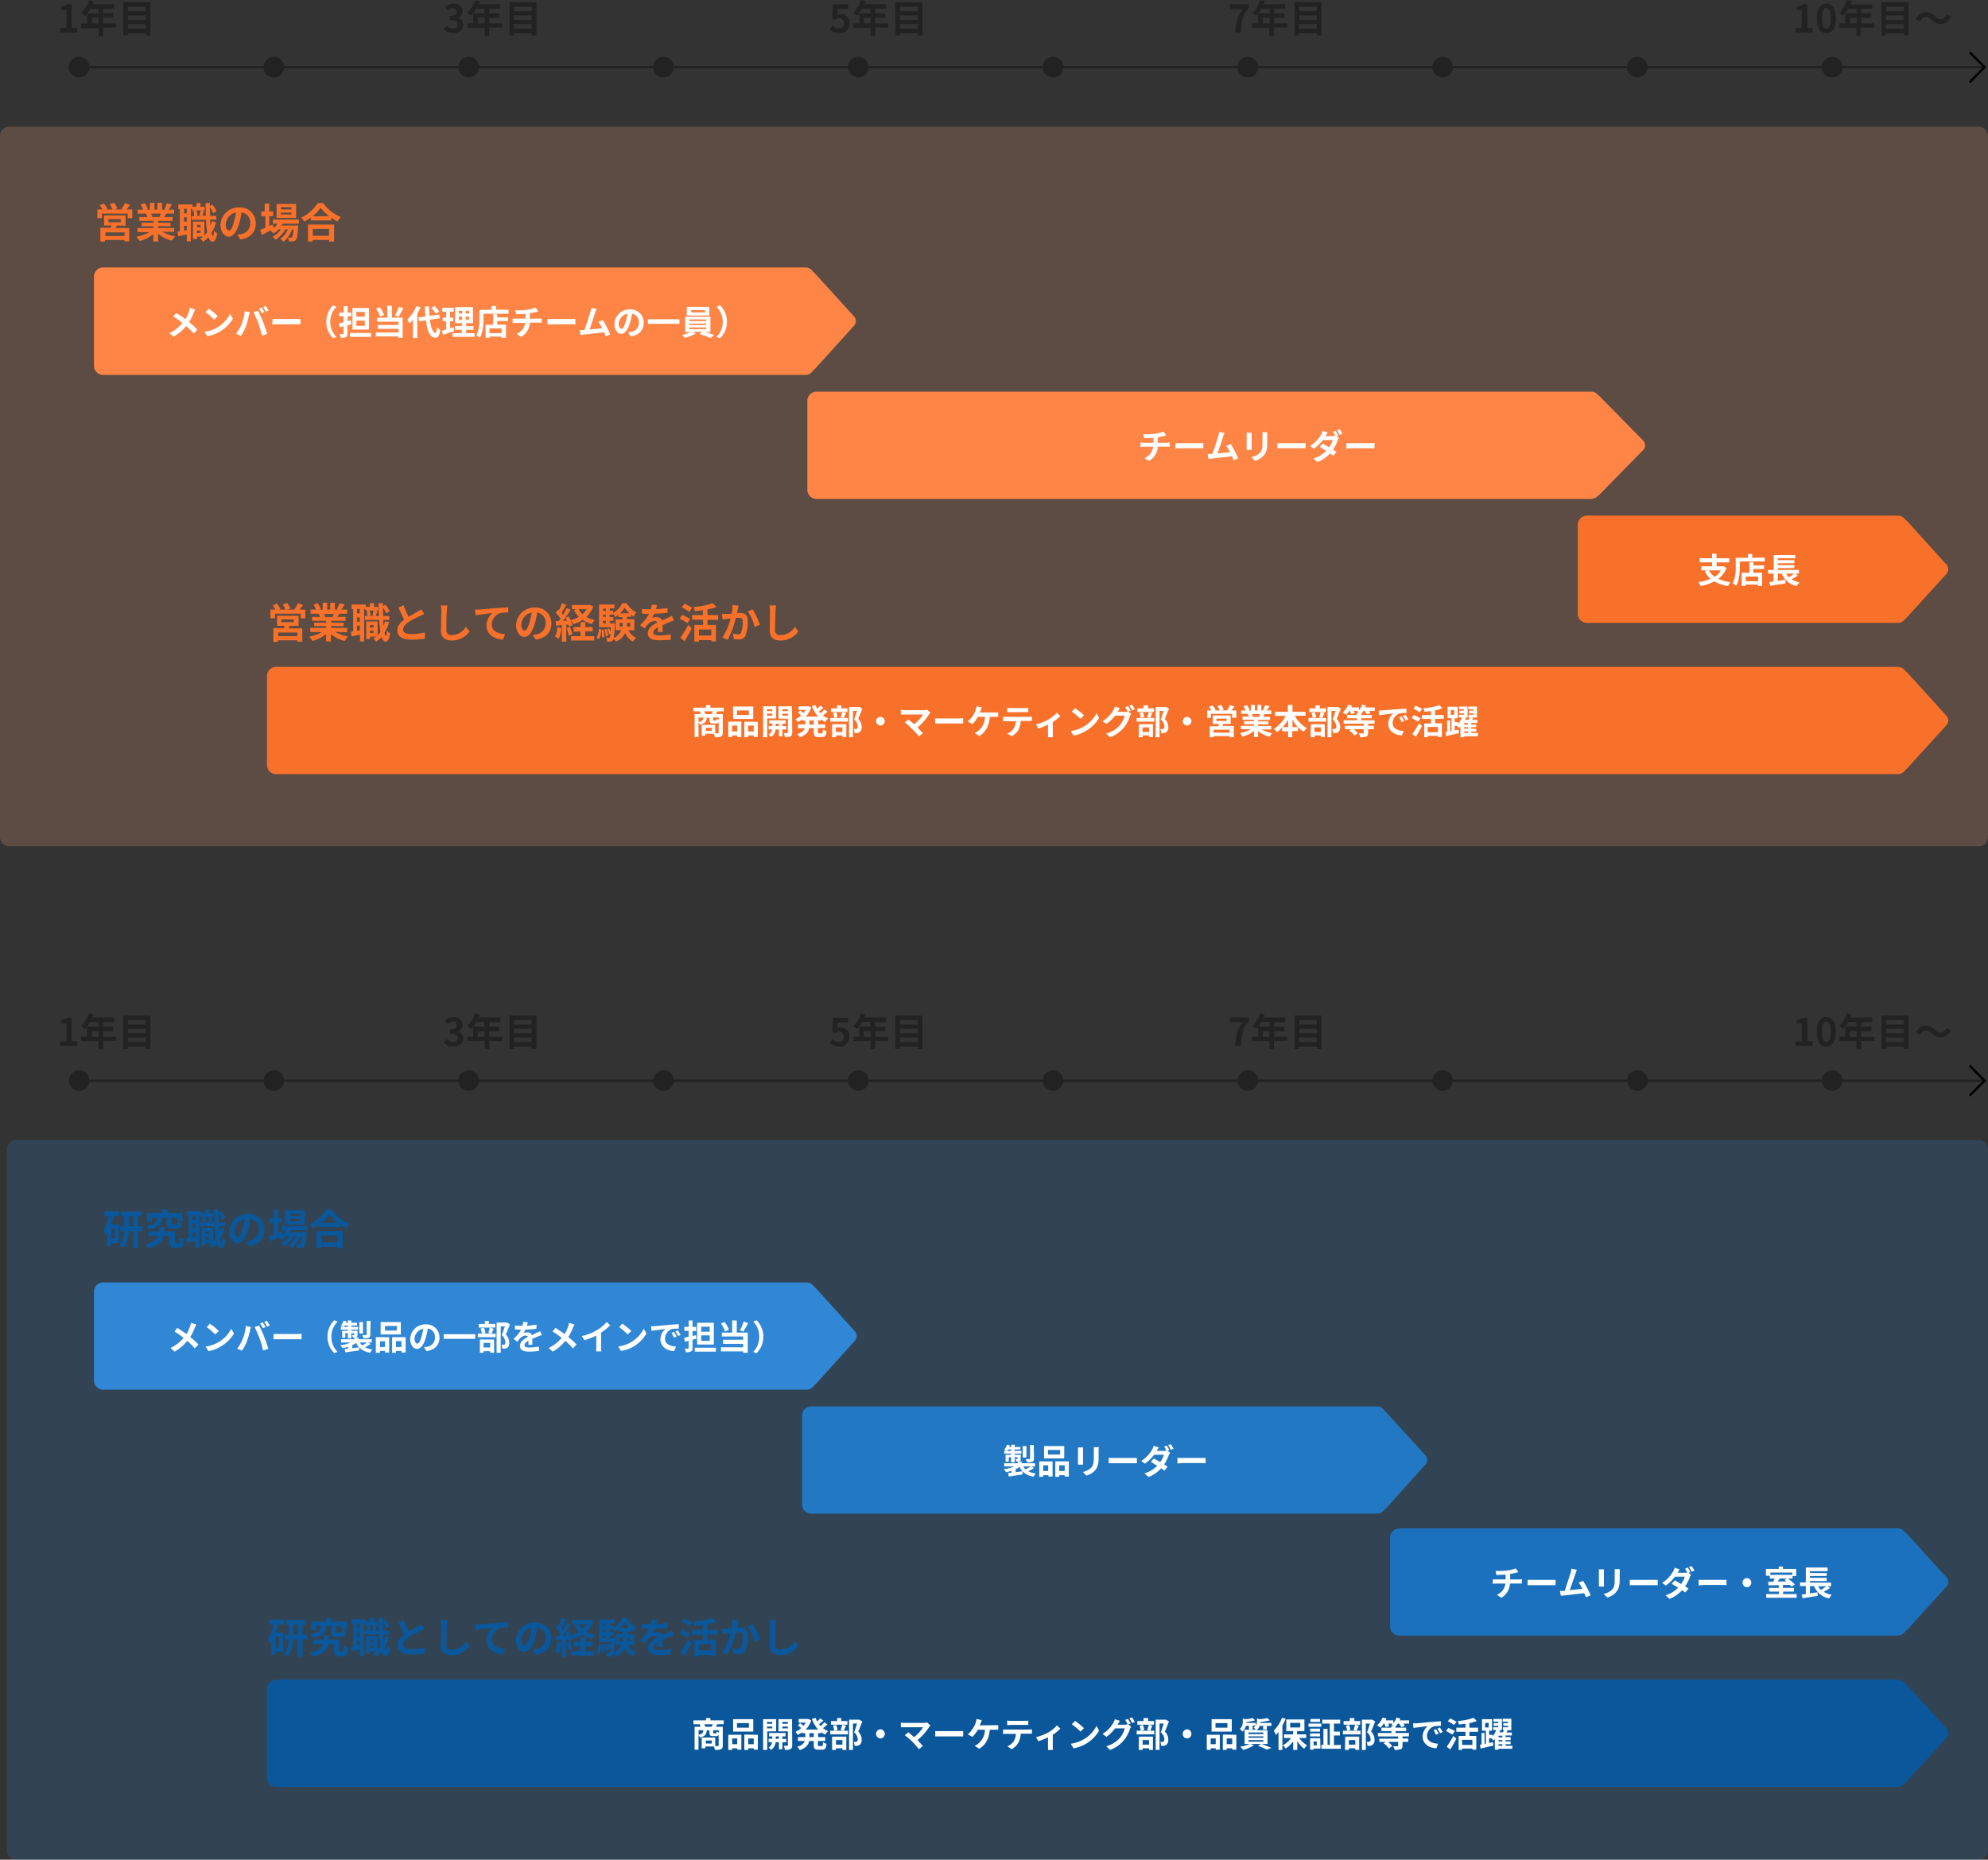 <svg xmlns="http://www.w3.org/2000/svg" width="867.5" height="811.5"><rect width="100%" height="100%" fill="#333333" stroke="none"/><g data-name="パス 432" fill="#fdae85" opacity=".2"><path d="M863.5 368.8H4c-2 0-3.5-1.6-3.5-3.5v-306c0-2 1.6-3.5 3.5-3.5h859.5c2 0 3.5 1.6 3.5 3.5v306c0 2-1.6 3.5-3.5 3.5Z"/><path d="M4 56.3a3 3 0 0 0-3 3v306a3 3 0 0 0 3 3h859.5a3 3 0 0 0 3-3v-306a3 3 0 0 0-3-3H4m0-1h859.5a4 4 0 0 1 4 4v306a4 4 0 0 1-4 4H4a4 4 0 0 1-4-4v-306a4 4 0 0 1 4-4Z" fill="#fdae84"/></g><path data-name="パス 433" d="M7 497.5h856.5a4 4 0 0 1 4 4v306a4 4 0 0 1-4 4H7a4 4 0 0 1-4-4v-306a4 4 0 0 1 4-4Z" fill="#3087d5" opacity=".2"/><path data-name="パス 434" d="M50 540.6h-1.5V536H50Zm2.1-10v-2h-6.5v2h1.9a15.1 15.1 0 0 1-2.3 6 11.9 11.9 0 0 1 .7 2.6l.8-1v5.6h1.8v-1.4h3.4v-8.2h-3.4a27 27 0 0 0 1-3.6Zm4.1 4.5v-4.4h2v4.4Zm6 0h-2v-4.4h1.6v-2H53v2h1.2v4.4h-1.7v2h1.7c-.1 2.2-.6 4.7-2.1 6.4a8.6 8.6 0 0 1 1.6 1.3c1.9-2 2.4-5 2.5-7.7h2v7.5h2v-7.5h2Zm10.5-3.8v2.4c0 1.8.5 2.4 2.4 2.4h2c1.5 0 2-.5 2.2-2.4a6.1 6.1 0 0 1-1.8-.7c0 1-.2 1.2-.6 1.2h-1.4c-.6 0-.7 0-.7-.5v-2.4h2.6v1.6h2.2v-3.6H73v-1.5h-2.2v1.5h-6.6v3.7h2.1v-1.7h2.3c-.3 1.9-1 3-4.8 3.6a5.4 5.4 0 0 1 1.1 1.7c4.5-.9 5.5-2.6 6-5.3Zm4 11c-.3 0-.4 0-.4-.6v-4.4h-4.6v-2h-2.2v2h-4.7v2h4.4c-.5 1.3-2 2.7-5.7 3.6a11 11 0 0 1 1.4 1.8c4.7-1.2 6.2-3.4 6.7-5.5H74v2.6c0 2 .5 2.7 2.3 2.7H78c1.6 0 2.1-.8 2.3-3.8a6.4 6.4 0 0 1-2-.9c0 2.3-.1 2.6-.5 2.6Zm13-1.4v-1.1h1.6v1Zm1.6-3.6v1.1h-1.6v-1Zm0-6.3a17.3 17.3 0 0 1-.5 2.2l1 .2H89l.8-.2a8 8 0 0 0-.4-2.2Zm-6 1.3H84v-2h1.2Zm-1.2 7.6v-2.2h1.2v2Zm1.2-4H84V534h1.2Zm11-.2a17 17 0 0 1-.6 2q-.2-1.2-.2-2.6h2.7v-1.7h-2.8v-3.8a12.3 12.3 0 0 1 1.4 2.6l1.5-.8a12 12 0 0 0-1.8-2.8l-1.1.6v-1.4h-2l.2 5.6h-1.4l.7-2.1-1.2-.3h1.5v-1.5h-1.8v-1.7h-1.8v1.7h-1.8v-1h-6.2v1.9h.7v9.8l-1 .1.3 2 3.6-.8v3.1H87v-14.2h.7v.6h1.4l-1 .3a9.7 9.7 0 0 1 .4 2.1h-1.1v1.7h6.3a47.7 47.7 0 0 0 .5 5.3 9.8 9.8 0 0 1-1.2 1.4v-6h-5v7.6h1.7v-1h2.7a10.8 10.8 0 0 1-1.3.8 9.6 9.6 0 0 1 1.2 1.4 12.4 12.4 0 0 0 2.4-2c.4 1.3 1 2 1.8 2 .6 0 1.5-.6 2-3.6A6.3 6.3 0 0 1 97 540c0 1.4-.2 2.2-.4 2.2s-.4-.5-.6-1.4a17.7 17.7 0 0 0 2-4.6Zm7.4 4.1c-.7 0-1.4-.9-1.4-2.7a5.6 5.6 0 0 1 4.5-5.1 28.6 28.6 0 0 1-1 4.3c-.7 2.4-1.4 3.5-2.1 3.5Zm4.9 4c4.5-.7 6.8-3.4 6.8-7.1a6.8 6.8 0 0 0-7.2-7 8 8 0 0 0-8.2 7.7c0 3 1.6 5.1 3.6 5.1s3.5-2.2 4.6-5.8a38.7 38.7 0 0 0 1-4.8 4.4 4.4 0 0 1 3.8 4.7 4.8 4.8 0 0 1-4.1 4.8l-1.7.3Zm22.4-13.2h-4.7v-.9h4.7Zm0 2.3h-4.7v-1h4.7Zm2-4.7h-8.6v6.1h8.6Zm1.2 8.6V535h-11.3v1.8h2a8.8 8.8 0 0 1-1.7 2l-.3-1.6-1.5.6v-4.2h1.7v-2h-1.7V528h-2v3.6h-1.8v2h1.8v5l-2.2 1 .8 2 3.7-1.7a7.4 7.4 0 0 1 1.4 1.2 11.2 11.2 0 0 0 2-1.7h1.2a10.9 10.9 0 0 1-3.7 3.2 6.3 6.3 0 0 1 1.4 1.3 13.7 13.7 0 0 0 4.2-4.5h1a9.9 9.9 0 0 1-3.3 4 5.9 5.9 0 0 1 1.5 1.3 12.8 12.8 0 0 0 3.6-5.3h.7c-.2 2.1-.4 3-.6 3.3a.6.6 0 0 1-.6.2h-1.2a4.3 4.3 0 0 1 .4 1.6 11.3 11.3 0 0 0 1.9 0 1.7 1.7 0 0 0 1.2-.6c.4-.5.7-2 1-5.5v-.7h-7.3l.5-.9Zm13.1 2.3v3h-7v-3Zm-9.2 5.5h2.1v-.6h7.1v.6h2.2v-7.4h-11.4Zm2-11a18.4 18.4 0 0 0 3.6-3.7 19.7 19.7 0 0 0 3.7 3.7Zm2.4-5.8a19 19 0 0 1-7.3 6.4 8.7 8.7 0 0 1 1.3 1.8 25 25 0 0 0 2.8-1.8v1.3h9v-1.3a21.6 21.6 0 0 0 2.7 1.7 10.5 10.5 0 0 1 1.4-1.9 18 18 0 0 1-7.7-6.2Z" fill="#0a579c"/><path data-name="パス 435" d="M54.3 103H46v-1.6h8.4Zm-7-7.4h5.4V97h-5.4Zm7.5 2.9V94h-9.4v4.4h3.2l-.2 1h-4.6v6h2v-.7h8.5v.6h2.1v-5.8h-6l.6-1.1Zm.4-7.1 1.6-2-2.3-.8a14 14 0 0 1-1.6 2.8h-3l1.3-.5a12.1 12.1 0 0 0-1.4-2.4l-1.9.6a14.7 14.7 0 0 1 1.2 2.3h-2.8l.6-.3a11.6 11.6 0 0 0-1.6-2.3l-1.8.8a16 16 0 0 1 1.2 1.8h-2.2v3.8h2v-2h11.2v2h2v-3.8Zm15 1.8-.6 1.5h-3.4.3a8.9 8.9 0 0 0-.6-1.5Zm5.8 8v-1.7h-7v-.8h5.4v-1.5H69v-.8h6.3v-1.7h-3.6l.9-1.5H76v-1.7h-2.4c.4-.6 1-1.4 1.4-2.3l-2.2-.5a14.5 14.5 0 0 1-1.1 2.6l.6.2h-1.6v-3h-2v3h-1.3v-3h-2v3h-1.7l.9-.3a13.6 13.6 0 0 0-1.4-2.6l-1.8.7a16.1 16.1 0 0 1 1.1 2.2h-2.4v1.7h3.8-.3a8 8 0 0 1 .7 1.5h-3.5v1.7H67v.8h-5.2v1.5H67v.8H60v1.8h5.2a19 19 0 0 1-5.7 2 10 10 0 0 1 1.4 1.9 17 17 0 0 0 6-3v3.2H69V102a15.4 15.4 0 0 0 6 3 10 10 0 0 1 1.5-1.9 16 16 0 0 1-5.7-2Zm9.9.5v-1.1h1.6v1Zm1.6-3.6v1H86v-1Zm0-6.3A17.3 17.3 0 0 1 87 94l1 .2h-2.6l.8-.2a8 8 0 0 0-.5-2.2Zm-6 1.3h-1.2v-2h1.2Zm-1.2 7.5v-2.1h1.2v2Zm1.2-3.9h-1.2v-1.9h1.2Zm11-.2a17 17 0 0 1-.6 2l-.2-2.7h2.7v-1.6h-2.7l-.1-3.8A12.3 12.3 0 0 1 93 93l1.5-.8a12 12 0 0 0-1.8-2.9l-1.1.6v-1.3h-1.9l.1 5.6h-1.4L89 92l-1.2-.2h1.5v-1.6h-1.8v-1.6h-1.8v1.6H84v-1h-6.2v2h.7v9.7l-1 .2.3 2 3.7-.8v3h1.8V91.2h.6v.7h1.5l-1 .2a9.7 9.7 0 0 1 .3 2.2h-1.1v1.6h6.3a47.7 47.7 0 0 0 .5 5.4 9.8 9.8 0 0 1-1.2 1.4v-6h-5v7.6H86v-1h2.7a10.8 10.8 0 0 1-1.3.8 9.6 9.6 0 0 1 1.2 1.4 12.4 12.4 0 0 0 2.4-2c.4 1.2 1 2 1.8 2 .6 0 1.5-.7 2-3.6a6.3 6.3 0 0 1-1.4-1.2c-.1 1.4-.3 2.3-.5 2.3s-.4-.5-.6-1.4a17.7 17.7 0 0 0 2-4.6Zm7.4 4c-.7 0-1.4-.8-1.4-2.6a5.6 5.6 0 0 1 4.5-5.2 28.6 28.6 0 0 1-1 4.3c-.6 2.5-1.3 3.6-2 3.6Zm5 4c4.4-.6 6.7-3.3 6.7-7a6.8 6.8 0 0 0-7.2-7 8 8 0 0 0-8.2 7.6c0 3 1.7 5.2 3.6 5.2 2 0 3.5-2.2 4.6-5.8a38.7 38.7 0 0 0 1-4.8 4.4 4.4 0 0 1 3.8 4.7 4.8 4.8 0 0 1-4 4.8l-1.7.2Zm22.3-13.1h-4.6v-1h4.6Zm0 2.2h-4.6v-.8h4.6Zm2-4.6h-8.5v6.1h8.5Zm1.2 8.6v-1.8h-11.3v1.8h2a8.8 8.8 0 0 1-1.6 1.9L119 98l-1.5.6v-4.3h1.7v-2h-1.7v-3.5h-2v3.5H114v2h1.8v5.1l-2.3.9.8 2.2 3.7-1.9a7.4 7.4 0 0 1 1.4 1.3 11.2 11.2 0 0 0 2.1-1.8h1.1a10.9 10.9 0 0 1-3.7 3.3 6.3 6.3 0 0 1 1.4 1.2 13.7 13.7 0 0 0 4.2-4.5h1.1a9.9 9.9 0 0 1-3.3 4.2 5.9 5.9 0 0 1 1.5 1.2 12.8 12.8 0 0 0 3.6-5.4h.7c-.2 2.2-.4 3.1-.7 3.4a.6.6 0 0 1-.5.2h-1.3a4.3 4.3 0 0 1 .5 1.6 11.3 11.3 0 0 0 1.8 0 1.7 1.7 0 0 0 1.2-.6c.5-.6.8-2 1-5.5v-.8h-7.3l.5-.8Zm13.2 2.3v3h-7.1v-3Zm-9.2 5.5h2v-.7h7.2v.7h2.2V98h-11.4Zm2-11a18.4 18.4 0 0 0 3.5-3.7 19.7 19.7 0 0 0 3.7 3.6Zm2.3-5.8a19 19 0 0 1-7.3 6.4 8.7 8.7 0 0 1 1.4 1.7 25 25 0 0 0 2.8-1.7v1.2h9V95a21.6 21.6 0 0 0 2.7 1.7 10.5 10.5 0 0 1 1.4-2 18 18 0 0 1-7.7-6.1Z" fill="#f8712a"/><path data-name="パス 436" d="M129.8 277.6h-8.4V276h8.4Zm-7-7.3h5.4v1.2h-5.4Zm7.5 2.8v-4.4h-9.4v4.4h3.2l-.2 1h-4.6v6h2v-.7h8.5v.6h2.1v-5.8h-6l.6-1.1Zm.4-7.1 1.6-2-2.3-.8a14 14 0 0 1-1.6 2.8h-3l1.3-.5a12.1 12.1 0 0 0-1.4-2.4l-1.9.7a14.7 14.7 0 0 1 1.2 2.2h-2.8l.6-.3a11.6 11.6 0 0 0-1.6-2.3l-1.8.8a16 16 0 0 1 1.2 1.8H118v3.8h2v-2h11.2v2h2V266Zm15 1.9-.6 1.4h-3.4.3a8.9 8.9 0 0 0-.6-1.4Zm5.8 8V274h-7v-.8h5.4v-1.5h-5.4v-.8h6.3v-1.7h-3.6l.9-1.4h3.4V266H149c.4-.6 1-1.4 1.4-2.3l-2.2-.5a14.5 14.5 0 0 1-1.2 2.6l.7.2h-1.6v-3h-2v3h-1.3v-3h-2v3h-1.7l.9-.3a13.6 13.6 0 0 0-1.4-2.5l-1.8.6a16.1 16.1 0 0 1 1.1 2.2h-2.4v1.8h3.8-.3a8 8 0 0 1 .7 1.4h-3.5v1.7h6.1v.8h-5.2v1.5h5.2v.8h-6.9v1.8h5.2a19 19 0 0 1-5.7 2 10 10 0 0 1 1.4 1.9 17 17 0 0 0 6-3v3.2h2.1v-3.2a15.4 15.4 0 0 0 6 3 10 10 0 0 1 1.5-2 16 16 0 0 1-5.7-2Zm9.9.4v-1.1h1.6v1Zm1.6-3.6v1.1h-1.6v-1Zm0-6.3a17.3 17.3 0 0 1-.5 2.2l1 .2h-2.6l.8-.2a8 8 0 0 0-.5-2.2Zm-6 1.3h-1.2v-2h1.2Zm-1.2 7.6V273h1.2v2Zm1.2-4h-1.2v-1.9h1.2Zm11-.2a17 17 0 0 1-.6 2l-.2-2.6h2.7v-1.7h-2.7l-.1-3.8a12.3 12.3 0 0 1 1.4 2.6l1.5-.8a12 12 0 0 0-1.8-2.9l-1.1.6v-1.3h-1.9l.1 5.6H164l.7-2.2-1.2-.2h1.5v-1.6h-1.8v-1.6h-1.8v1.6h-1.8v-1h-6.2v2h.7v9.7l-1 .2.3 2 3.7-.8v3h1.8v-14.2h.6v.7h1.5l-1 .3a9.7 9.7 0 0 1 .3 2.1h-1.1v1.7h6.3a47.7 47.7 0 0 0 .5 5.3 9.8 9.8 0 0 1-1.2 1.4v-6h-5v7.6h1.7v-1h2.7a10.8 10.8 0 0 1-1.3.8 9.6 9.6 0 0 1 1.2 1.4 12.4 12.4 0 0 0 2.4-2c.4 1.2 1 2 1.8 2 .6 0 1.5-.7 2-3.6a6.3 6.3 0 0 1-1.4-1.2c-.1 1.5-.3 2.3-.5 2.3s-.4-.5-.6-1.4a17.7 17.7 0 0 0 2-4.6Zm15.8-5.2a12.3 12.3 0 0 1-1.6 1l-3.9 2.2a41.8 41.8 0 0 1-2.2-5l-2.2 1c.8 1.8 1.6 3.7 2.5 5.3-1.7 1.2-3 2.7-3 4.7 0 3 2.7 4 6.2 4a34.9 34.9 0 0 0 5.8-.4V276a29.8 29.8 0 0 1-5.8.7c-2.5 0-3.7-.7-3.7-2s1-2.3 2.4-3.3a54.6 54.6 0 0 1 5-2.6 26 26 0 0 0 1.8-1Zm8.5-1.7a11.2 11.2 0 0 1 .3 2.4l-.2 8.6c0 3 1.9 4.3 4.8 4.3a9.3 9.3 0 0 0 7.7-4l-1.6-2a7.1 7.1 0 0 1-6 3.6 2.1 2.1 0 0 1-2.5-2.4c0-2.2 0-6.2.2-8.1a18.3 18.3 0 0 1 .2-2.4Zm15 1.9.2 2.4c2.1-.4 5.9-.8 7.4-1a7.1 7.1 0 0 0-2.6 5.5c0 3.9 3.5 5.9 7.2 6.1l.9-2.4c-3-.2-5.8-1.2-5.8-4.2a5.4 5.4 0 0 1 3.8-5 18.4 18.4 0 0 1 3.4-.2V265l-5 .3-7.7.7h-1.8Zm21.6 9c-.7 0-1.4-.8-1.4-2.6a5.6 5.6 0 0 1 4.5-5.2 28.6 28.6 0 0 1-1 4.4c-.7 2.4-1.4 3.5-2.1 3.5Zm4.9 4c4.5-.6 6.8-3.3 6.8-7a6.8 6.8 0 0 0-7.2-7 8 8 0 0 0-8.2 7.6c0 3 1.6 5.2 3.6 5.2s3.5-2.2 4.6-5.8a38.7 38.7 0 0 0 1-4.8 4.4 4.4 0 0 1 3.7 4.7 4.8 4.8 0 0 1-4 4.8l-1.7.3Zm9.4-5.4a13 13 0 0 1-1 4.2 10.6 10.6 0 0 1 1.7.8 16.6 16.6 0 0 0 1.1-4.7Zm4 .3a21.3 21.3 0 0 1 1 3.4l1.6-.6a19.8 19.8 0 0 0-1.1-3.2Zm8.2 1.5h3.2v-1.9h-3.2v-2.1h-2.1v2.1h-3v2h3v2h-4.1v1.9h10.1v-1.9h-4Zm.5-9.7a9.1 9.1 0 0 1-1.7 2.2 8.2 8.2 0 0 1-1.7-2.2Zm1.5-1.9-.4.1h-7.4v1.8h2l-1.1.4a11.7 11.7 0 0 0 2.1 3 13.8 13.8 0 0 1-3.6 1.4 17.8 17.8 0 0 0-.8-1.6l-1.4.6.6 1.3h-1.7c1.1-1.4 2.3-3.2 3.3-4.8l-1.7-.8a32.6 32.6 0 0 1-1.6 3l-.6-.8 2-3.6-1.9-.7a22.8 22.8 0 0 1-1.3 3.1l-.4-.3-1 1.4a17.7 17.7 0 0 1 2.1 2.5l-.8 1.1h-1.3l.1 2 2.6-.2v7.2h1.9v-7.4h1a8.6 8.6 0 0 1 .2.9l1.5-.7a10.7 10.7 0 0 0-.8-2.1 8.4 8.4 0 0 1 1.2 1.7 16.1 16.1 0 0 0 4-1.9 13.2 13.2 0 0 0 4 1.8 8.6 8.6 0 0 1 1.4-1.7 12.8 12.8 0 0 1-3.7-1.4 11.4 11.4 0 0 0 3-4.6Zm4 15a8.6 8.6 0 0 0 1-4.2l-1.1-.3a8.4 8.4 0 0 1-1 4Zm1.2-4a21.3 21.3 0 0 1 .1 3.2h1a17.6 17.6 0 0 0-.2-3.4Zm1.2-.2a13.5 13.5 0 0 1 .6 3l1-.3a14.8 14.8 0 0 0-.7-2.9Zm2.3-2.7v-1.1h1.6v-1.6H266v-1.1h1.6v-.4a10 10 0 0 1 .8 1.5 10.6 10.6 0 0 0 1.4-1v1h1.8v1h-3v4.7h2.5a6.4 6.4 0 0 1-3.3 3.4 44.2 44.2 0 0 0 .5-5.7v-.7Zm-3-1.1h1.3v1.1h-1.2Zm1.3-2.7v1h-1.2v-1Zm0-2.6v1h-1.2v-1Zm6.2 2a13.4 13.4 0 0 0 2-2.5 12.8 12.8 0 0 0 2 2.5Zm4.4 4.2v1.6h-1.4a15.8 15.8 0 0 0 0-1.6Zm-4.6 1.6v-1.6h1.3a9.7 9.7 0 0 1 0 1.6Zm6.4 1.6v-4.8h-3.2v-1h1.8v-1a8.2 8.2 0 0 0 1.2.9 12.5 12.5 0 0 1 1-1.9 11.6 11.6 0 0 1-4.2-4h-1.8a11.5 11.5 0 0 1-4 4.3v-1h-1.5v-1h2v-1.7h-6.7v9.9h5.1v2a10.4 10.4 0 0 0-.7-1.5l-.8.3a10.5 10.5 0 0 1 .8 2.3l.6-.2a4.2 4.2 0 0 1-.3 1.5.5.5 0 0 1-.5.3 10.2 10.2 0 0 1-1.1-.1 4.1 4.1 0 0 1 .4 1.7 7 7 0 0 0 1.6-.1 1.4 1.4 0 0 0 1-.6 1.5 1.5 0 0 0 .3-.5 7.2 7.2 0 0 1 1 1.2 7.9 7.9 0 0 0 4-3.8 7.8 7.8 0 0 0 3.4 3.8 8.3 8.3 0 0 1 1.4-1.7 6.8 6.8 0 0 1-3.4-3.3Zm12.4.8-.1-3a53 53 0 0 1 2.9-1.3 18.9 18.9 0 0 1 2.1-.7l-.9-2.1-2 1-2.3 1a2.4 2.4 0 0 0-2.4-1.4 5.6 5.6 0 0 0-2 .3 10.9 10.9 0 0 0 1-1.8 58 58 0 0 0 5.8-.4v-2.1a41.2 41.2 0 0 1-5 .5l.4-1.8-2.3-.2a10 10 0 0 1-.4 2h-.9a22.9 22.9 0 0 1-3-.1v2c.9.2 2.2.2 3 .2h.1a17.4 17.4 0 0 1-3.9 4.9l2 1.4a22.8 22.8 0 0 1 1.6-2 4.4 4.4 0 0 1 2.8-1.2 1.4 1.4 0 0 1 1.2.6c-2 1-4.2 2.5-4.2 4.8s2.1 3 5 3a49.3 49.3 0 0 0 5-.3v-2.3a27.3 27.3 0 0 1-5 .5c-1.8 0-2.6-.3-2.6-1.3 0-.9.7-1.6 2-2.3v2.1Zm12.8-10.6c-.7-.5-2.3-1.3-3.3-1.8l-1.2 1.6a37.2 37.2 0 0 1 3.3 2Zm-.8 4.9-3.4-1.8-1.2 1.6a43 43 0 0 1 3.4 2Zm-2.5 9.7a72 72 0 0 0 3.2-5.7l-1.6-1.4a53.2 53.2 0 0 1-3.4 5.6Zm11.7-2.5H305v-2.6h5.4Zm3-6.8v-2.1h-4.7v-2.5a23 23 0 0 0 4-1l-1.7-1.7a35.4 35.4 0 0 1-8.4 1.7 7.5 7.5 0 0 1 .6 1.8l3.5-.4v2.1H302v2h4.8v2.3H303v7.3h2v-.7h5.4v.6h2v-7.2h-3.7v-2.2Zm6.2-6.5a19.7 19.7 0 0 1-.3 3.8l-2.3.1a16.6 16.6 0 0 1-2 0l.3 2.4a46.9 46.9 0 0 1 3.5-.4 26.5 26.5 0 0 1-3.6 8.3l2.3 1a37.9 37.9 0 0 0 3.6-9.6h1.3c1 0 1.7.1 1.7 1.6a13.2 13.2 0 0 1-.7 4.8 1.3 1.3 0 0 1-1.4.8 10.3 10.3 0 0 1-2.2-.4l.4 2.4a10 10 0 0 0 2.2.2 2.9 2.9 0 0 0 2.9-1.6 17.4 17.4 0 0 0 1-6.5c0-2.6-1.3-3.4-3.2-3.4h-1.5l.4-1.8.3-1.4Zm6.7 2.8a20.6 20.6 0 0 1 3 6.8l2.3-1a32.1 32.1 0 0 0-3.2-6.7Zm9.5-2.6a11.2 11.2 0 0 1 .2 2.4l-.1 8.6c0 3 1.8 4.3 4.8 4.3a9.3 9.3 0 0 0 7.7-4l-1.6-2a7.1 7.1 0 0 1-6.1 3.6 2.1 2.1 0 0 1-2.5-2.4l.2-8.1a18.3 18.3 0 0 1 .3-2.4Z" fill="#f8712a"/><path data-name="パス 437" d="M121.8 718.8h-1.6v-4.5h1.6Zm2-10v-2h-6.5v2h2a15.1 15.1 0 0 1-2.3 6 11.9 11.9 0 0 1 .7 2.6l.7-1v5.6h1.8v-1.3h3.4v-8.3h-3.3a27 27 0 0 0 1-3.6Zm4.2 4.6v-4.5h2v4.5Zm5.9 0H132v-4.5h1.5v-2h-8.8v2h1.3v4.5h-1.7v2h1.6c0 2.2-.5 4.7-2 6.3a8.6 8.6 0 0 1 1.5 1.3c1.9-2 2.4-5 2.5-7.6h2v7.5h2.1v-7.5h2Zm10.6-4v2.5c0 1.8.4 2.4 2.3 2.4h2c1.5 0 2-.5 2.3-2.4a6.1 6.1 0 0 1-1.9-.7c0 1-.1 1.2-.6 1.2h-1.4c-.5 0-.6 0-.6-.5v-2.4h2.5v1.6h2.3v-3.5h-6.8V706h-2.2v1.6h-6.6v3.6h2.2v-1.7h2.2c-.3 1.9-1 3-4.7 3.6a5.4 5.4 0 0 1 1 1.7c4.6-.8 5.6-2.5 6-5.3Zm4 11.2c-.4 0-.4 0-.4-.6v-4.5h-4.7v-2h-2.1v2h-4.7v2h4.4c-.6 1.3-2 2.7-5.8 3.7a11 11 0 0 1 1.4 1.7c4.7-1.2 6.2-3.3 6.7-5.4h2.5v2.5c0 2.1.6 2.7 2.3 2.7h1.6c1.6 0 2.1-.8 2.3-3.8a6.4 6.4 0 0 1-2-.9c0 2.3-.1 2.6-.5 2.6Zm12.9-1.5v-1h1.6v1Zm1.6-3.5v1h-1.6v-1Zm0-6.4a17.3 17.3 0 0 1-.5 2.2l1 .2h-2.6l.8-.2a8 8 0 0 0-.5-2.2Zm-6 1.3h-1.2v-2h1.2Zm-1.2 7.6v-2.2h1.2v2Zm1.2-3.9h-1.2v-2h1.2Zm11-.2a17 17 0 0 1-.6 2l-.2-2.7h2.7v-1.7h-2.7l-.1-3.8a12.3 12.3 0 0 1 1.4 2.7l1.5-.9a12 12 0 0 0-1.8-2.8l-1.1.6V706h-1.9l.1 5.6H164l.7-2.1-1.2-.3h1.5v-1.5h-1.8V706h-1.8v1.6h-1.8v-1h-6.2v1.9h.7v9.8l-1 .2.3 2 3.7-.8v3h1.8v-14.2h.6v.6h1.5l-1 .3a9.7 9.7 0 0 1 .3 2.1h-1.1v1.7h6.3a47.7 47.7 0 0 0 .5 5.3 9.8 9.8 0 0 1-1.2 1.4v-6h-5v7.6h1.7v-1h2.7a10.8 10.8 0 0 1-1.3.9 9.6 9.6 0 0 1 1.2 1.4 12.4 12.4 0 0 0 2.4-2.1c.4 1.3 1 2 1.8 2 .6 0 1.5-.6 2-3.5a6.3 6.3 0 0 1-1.4-1.2c-.1 1.4-.3 2.2-.5 2.2s-.4-.5-.6-1.3a17.7 17.7 0 0 0 2-4.7Zm15.8-5.3a12.3 12.3 0 0 1-1.6 1.1l-3.9 2.1a41.8 41.8 0 0 1-2.2-5l-2.2 1c.8 1.9 1.6 3.8 2.5 5.3-1.7 1.3-3 2.7-3 4.7 0 3 2.7 4 6.2 4a34.9 34.9 0 0 0 5.8-.4V719a29.8 29.8 0 0 1-5.8.7c-2.5 0-3.7-.7-3.7-2 0-1.2 1-2.2 2.4-3.2a54.6 54.6 0 0 1 5-2.7 26 26 0 0 0 1.8-1Zm8.5-1.7a11.2 11.2 0 0 1 .3 2.4l-.2 8.6c0 3 1.9 4.3 4.8 4.3a9.3 9.3 0 0 0 7.7-4l-1.6-2a7.1 7.1 0 0 1-6 3.6 2.1 2.1 0 0 1-2.5-2.4c0-2.2 0-6.2.2-8a18.3 18.3 0 0 1 .2-2.5Zm15 2 .2 2.4c2.1-.5 5.9-.9 7.4-1a7.1 7.1 0 0 0-2.6 5.5c0 3.8 3.5 5.8 7.2 6l.9-2.4c-3-.2-5.8-1.2-5.8-4.1a5.4 5.4 0 0 1 3.8-5 18.4 18.4 0 0 1 3.4-.3v-2.3l-5 .4-7.7.6-1.8.1Zm21.6 9c-.7 0-1.4-.9-1.4-2.7a5.6 5.6 0 0 1 4.5-5.1 28.6 28.6 0 0 1-1 4.3c-.7 2.4-1.4 3.5-2.1 3.5Zm4.9 4c4.5-.7 6.8-3.3 6.8-7a6.8 6.8 0 0 0-7.2-7 8 8 0 0 0-8.2 7.6c0 3 1.6 5.2 3.6 5.2s3.5-2.2 4.6-5.8a38.7 38.7 0 0 0 1-4.9 4.4 4.4 0 0 1 3.7 4.7 4.8 4.8 0 0 1-4 4.8l-1.7.3Zm9.4-5.4a13 13 0 0 1-1 4.1 10.6 10.6 0 0 1 1.7.8 16.6 16.6 0 0 0 1.1-4.6Zm4 .3a21.3 21.3 0 0 1 1 3.3l1.6-.6a19.8 19.8 0 0 0-1.1-3.2Zm8.2 1.5h3.2v-2h-3.2v-2h-2.1v2h-3v2h3v2h-4.1v2h10.1v-2h-4Zm.5-9.7a9.1 9.1 0 0 1-1.7 2.1 8.2 8.2 0 0 1-1.7-2.1Zm1.5-2-.4.2h-7.4v1.8h2l-1.1.4a11.7 11.7 0 0 0 2.1 2.9 13.8 13.8 0 0 1-3.6 1.5 17.8 17.8 0 0 0-.8-1.7l-1.4.6.6 1.3-1.7.1 3.3-4.8-1.7-.8a32.6 32.6 0 0 1-1.6 2.9l-.6-.8 2-3.6-1.9-.7a22.8 22.8 0 0 1-1.3 3.2l-.4-.4-1 1.5a17.7 17.7 0 0 1 2.1 2.4l-.8 1.2h-1.3l.1 1.9 2.6-.2v7.3h1.9v-7.4h1a8.6 8.6 0 0 1 .2.8l1.5-.6a10.7 10.7 0 0 0-.8-2.2 8.4 8.4 0 0 1 1.2 1.8 16.1 16.1 0 0 0 4-2 13.2 13.2 0 0 0 4 1.9 8.6 8.6 0 0 1 1.4-1.8 12.8 12.8 0 0 1-3.7-1.3 11.4 11.4 0 0 0 3-4.7Zm4 15.1a8.6 8.6 0 0 0 1-4.3l-1.1-.2a8.4 8.4 0 0 1-1 4Zm1.2-4.1a21.3 21.3 0 0 1 .1 3.3l1-.1a17.6 17.6 0 0 0-.2-3.3Zm1.2-.1a13.5 13.5 0 0 1 .6 2.9l1-.2a14.8 14.8 0 0 0-.7-3Zm2.3-2.8v-1h1.6V712H266v-1h1.6v-.5a10 10 0 0 1 .8 1.5 10.6 10.6 0 0 0 1.4-1v1h1.8v1h-3v4.7h2.5a6.4 6.4 0 0 1-3.3 3.4 44.2 44.2 0 0 0 .5-5.7v-.7Zm-3-1h1.3v1h-1.2Zm1.3-2.8v1.1h-1.2v-1Zm0-2.6v1h-1.2v-1Zm6.2 2a13.4 13.4 0 0 0 2-2.5 12.8 12.8 0 0 0 2 2.6Zm4.4 4.2v1.7h-1.4a15.8 15.8 0 0 0 0-1.6Zm-4.6 1.7v-1.7h1.3a9.7 9.7 0 0 1 0 1.7Zm6.4 1.5v-4.7h-3.2v-1h1.8v-1a8.2 8.2 0 0 0 1.2.8 12.5 12.5 0 0 1 1-1.8 11.6 11.6 0 0 1-4.2-4h-1.8a11.5 11.5 0 0 1-4 4.3v-1h-1.5v-1h2v-1.7h-6.7v9.8h5.1v2a10.4 10.4 0 0 0-.7-1.5l-.8.3a10.5 10.5 0 0 1 .8 2.3l.6-.2a4.2 4.2 0 0 1-.3 1.6.5.5 0 0 1-.5.2 10.2 10.2 0 0 1-1.1 0 4.1 4.1 0 0 1 .4 1.6 7 7 0 0 0 1.6 0 1.4 1.4 0 0 0 1-.7 1.5 1.5 0 0 0 .3-.5 7.2 7.2 0 0 1 1 1.3 7.9 7.9 0 0 0 4-3.9 7.8 7.8 0 0 0 3.4 3.8 8.3 8.3 0 0 1 1.4-1.7 6.8 6.8 0 0 1-3.4-3.3Zm12.4.9-.1-3.1a53 53 0 0 1 2.9-1.2 18.9 18.9 0 0 1 2.1-.8l-.9-2-2 .9-2.3 1a2.4 2.4 0 0 0-2.4-1.4 5.6 5.6 0 0 0-2 .4 10.9 10.9 0 0 0 1-1.8 58 58 0 0 0 5.8-.5v-2a41.2 41.2 0 0 1-5 .5l.4-1.8-2.3-.2a10 10 0 0 1-.4 2h-.9a22.9 22.9 0 0 1-3-.2v2.1l3 .1h.1a17.4 17.4 0 0 1-3.9 5l2 1.4a22.8 22.8 0 0 1 1.6-2 4.4 4.4 0 0 1 2.8-1.2 1.4 1.4 0 0 1 1.2.6c-2 1-4.2 2.5-4.2 4.7 0 2.3 2.1 3 5 3a49.3 49.3 0 0 0 5-.3v-2.3a27.3 27.3 0 0 1-5 .5c-1.8 0-2.6-.2-2.6-1.2s.7-1.6 2-2.3v2ZM302 708c-.7-.5-2.3-1.3-3.3-1.8l-1.2 1.5a37.2 37.2 0 0 1 3.3 2Zm-.8 4.8-3.4-1.7-1.2 1.6a43 43 0 0 1 3.4 1.9Zm-2.5 9.7a72 72 0 0 0 3.2-5.6l-1.6-1.5a53.2 53.2 0 0 1-3.4 5.7Zm11.7-2.4H305v-2.7h5.4Zm3-6.9v-2h-4.7v-2.5a23 23 0 0 0 4-1L311 706a35.4 35.4 0 0 1-8.4 1.7 7.5 7.5 0 0 1 .6 1.9l3.5-.5v2.1H302v2.1h4.8v2.3H303v7.2h2v-.7h5.4v.6h2v-7.1h-3.7v-2.3Zm6.2-6.5a19.7 19.7 0 0 1-.3 3.8l-2.3.2a16.6 16.6 0 0 1-2 0l.3 2.4a46.9 46.9 0 0 1 3.5-.5 26.5 26.5 0 0 1-3.6 8.3l2.3 1a37.9 37.9 0 0 0 3.6-9.6h1.3c1 0 1.7.2 1.7 1.6a13.2 13.2 0 0 1-.7 4.9 1.3 1.3 0 0 1-1.4.7 10.3 10.3 0 0 1-2.2-.3l.4 2.3a10 10 0 0 0 2.2.3 2.9 2.9 0 0 0 2.9-1.7 17.4 17.4 0 0 0 1-6.5c0-2.5-1.3-3.4-3.2-3.4l-1.5.1.4-1.8.3-1.5Zm6.7 2.9a20.6 20.6 0 0 1 3 6.8l2.3-1.1a32.1 32.1 0 0 0-3.2-6.6Zm9.5-2.7a11.2 11.2 0 0 1 .2 2.4l-.1 8.6c0 3 1.8 4.3 4.8 4.3a9.3 9.3 0 0 0 7.7-4l-1.6-2a7.1 7.1 0 0 1-6.1 3.6 2.1 2.1 0 0 1-2.5-2.4l.2-8a18.3 18.3 0 0 1 .3-2.5Z" fill="#0a579c"/><path data-name="パス 438" d="M45 116.7h306.4a4 4 0 0 1 4 4v38.9a4 4 0 0 1-4 4H45a4 4 0 0 1-4-4v-38.9a4 4 0 0 1 4-4Z" fill="#fe8545"/><path data-name="パス 439" d="M372.7 138.1a3 3 0 0 1 0 4L355.6 161a3 3 0 0 1-5.2-2v-37.7a3 3 0 0 1 5.2-2Z" fill="#fe8545"/><path data-name="パス 440" d="M45 559.6h306.9a4 4 0 0 1 4 4v38.8a4 4 0 0 1-4 4H45a4 4 0 0 1-4-4v-38.8a4 4 0 0 1 4-4Z" fill="#3087d5"/><path data-name="パス 441" d="M373.1 581a3 3 0 0 1 0 4l-17 18.8a3 3 0 0 1-5.3-2v-37.6a3 3 0 0 1 5.3-2Z" fill="#3087d5"/><path data-name="パス 442" d="M356.3 170.9h338a4 4 0 0 1 4 4v38.8a4 4 0 0 1-4 4h-338a4 4 0 0 1-4-4v-38.8a4 4 0 0 1 4-4Z" fill="#fe8545"/><path data-name="パス 443" d="M717 192.2a3 3 0 0 1 0 4.2l-18.8 19.2a3 3 0 0 1-5.2-2.1V175a3 3 0 0 1 5.1-2Z" fill="#fe8545"/><path data-name="パス 444" d="M354 613.7h246.8a4 4 0 0 1 4 4v38.8a4 4 0 0 1-4 4H354a4 4 0 0 1-4-4v-38.8a4 4 0 0 1 4-4Z" fill="#2378c4"/><path data-name="パス 445" d="M622 635a3 3 0 0 1 0 4.1L605 658a3 3 0 0 1-5.2-2v-37.6a3 3 0 0 1 5.2-2Z" fill="#2378c4"/><path data-name="パス 446" d="M692.5 225h135.6a4 4 0 0 1 4 4v38.8a4 4 0 0 1-4 4H692.5a4 4 0 0 1-4-4V229a4 4 0 0 1 4-4Z" fill="#f8712a"/><path data-name="パス 447" d="M849.4 246.4a3 3 0 0 1 0 4l-17.1 18.8a3 3 0 0 1-5.2-2v-37.7a3 3 0 0 1 5.2-2Z" fill="#f8712a"/><path data-name="パス 448" d="M120.5 291h707.6a4 4 0 0 1 4 4v38.8a4 4 0 0 1-4 4H120.5a4 4 0 0 1-4-4V295a4 4 0 0 1 4-4Z" fill="#f8712a"/><path data-name="パス 449" d="M849.4 312.4a3 3 0 0 1 0 4l-17.1 18.8a3 3 0 0 1-5.2-2v-37.7a3 3 0 0 1 5.2-2Z" fill="#f8712a"/><path data-name="パス 450" d="M120.5 732.9h707.6a4 4 0 0 1 4 4v38.8a4 4 0 0 1-4 4H120.5a4 4 0 0 1-4-4V737a4 4 0 0 1 4-4Z" fill="#0a579c"/><path data-name="パス 451" d="M849.4 754.3a3 3 0 0 1 0 4l-17.1 18.8a3 3 0 0 1-5.2-2v-37.6a3 3 0 0 1 5.2-2Z" fill="#0a579c"/><path data-name="パス 452" d="M610.6 666.9H828a4 4 0 0 1 4 4v38.8a4 4 0 0 1-4 4H610.6a4 4 0 0 1-4-4V671a4 4 0 0 1 4-4Z" fill="#1b71be"/><path data-name="パス 453" d="M849.4 688.3a3 3 0 0 1 0 4l-17.1 18.8a3 3 0 0 1-5.2-2v-37.6a3 3 0 0 1 5.2-2Z" fill="#1b71be"/><path data-name="パス 454" d="M82.9 134.3a11 11 0 0 1-.4 1.4 16.4 16.4 0 0 1-1.6 3.6c-1.2-1-2.8-2-4-2.7l-1.3 1.5a38.9 38.9 0 0 1 4 2.8 16.4 16.4 0 0 1-5.7 4.5l1.8 1.5a18.8 18.8 0 0 0 5.5-4.6 30 30 0 0 1 3.4 3.3l1.5-1.8a38.8 38.8 0 0 0-3.6-3.3 21.4 21.4 0 0 0 2-4 11.9 11.9 0 0 1 .7-1.4Zm8.2.4-1.4 1.5a31.2 31.2 0 0 1 3.8 3.3l1.5-1.6a31.5 31.5 0 0 0-3.9-3.2Zm-1.9 10 1.3 2a16.2 16.2 0 0 0 5.6-2.1 16 16 0 0 0 5.5-5.5l-1.2-2.2a14.2 14.2 0 0 1-5.4 5.9 15.5 15.5 0 0 1-5.8 2Zm25-10.5-1.2.5a19 19 0 0 1 1.2 2l1.2-.5a24 24 0 0 0-1.2-2Zm1.8-.7-1.2.5a15.8 15.8 0 0 1 1.2 2l1.2-.5a23.5 23.5 0 0 0-1.2-2Zm-10.6 8a18 18 0 0 1-2.4 4.1l2.1 1a20.6 20.6 0 0 0 2.3-4.4 37.5 37.5 0 0 0 1.2-4.5l.4-1.5-2.2-.4a21.6 21.6 0 0 1-1.4 5.7Zm7.4-.3a46.3 46.3 0 0 1 1.5 5.3l2.3-.8a64.3 64.3 0 0 0-4-10.1l-2 .6a42 42 0 0 1 2.2 5Zm6 .4 2.5-.1h9.8v-2.3H119Zm26.6 6 1.4-.6a9.3 9.3 0 0 1-2.7-6.6 9.3 9.3 0 0 1 2.7-6.5l-1.4-.7a9.9 9.9 0 0 0-3 7.2 9.9 9.9 0 0 0 3 7.2Zm13.8-9.4h-3.7v-2.1h3.7Zm0 4h-3.7v-2.3h3.7Zm1.8-7.8h-7.2v9.4h7.2Zm-7.8 5.4-1.5.3V138h1.6v-1.6h-1.6v-2.8H150v2.8H148v1.6h1.9v2.7l-2 .4.4 1.7 1.6-.4v3.1c0 .3-.1.3-.3.3h-1.4a6 6 0 0 1 .5 1.6 4.8 4.8 0 0 0 2.3-.3c.5-.2.6-.7.6-1.6V142l1.7-.5Zm-.5 5.5v1.7h9.2v-1.7Zm21.3-11.4a21.5 21.5 0 0 1-1.6 3.7l1.5.6a33.8 33.8 0 0 0 2.1-3.7Zm-6.4 3.5a13.4 13.4 0 0 0-1.9-3.4l-1.6.7a14.1 14.1 0 0 1 1.8 3.4Zm3.4-4h-2v5.2h-4.5v1.8h9.4v1.4h-9v1.7h9v1.6H164v1.7h9.8v.6h1.9v-8.8H171Zm20.7 2.6a13.5 13.5 0 0 0-2.1-2.5l-1.4.9a12.8 12.8 0 0 1 2 2.5Zm-10-2.4a15.7 15.7 0 0 1-4 5.8 11.5 11.5 0 0 1 1 1.8 14.1 14.1 0 0 0 1.5-1.7v8h1.9v-10.6a23.8 23.8 0 0 0 1.4-2.8Zm10.2 5.3-.2-1.6-4.3.5-.2-4.1h-1.8l.2 4.4-3 .4.3 1.7 3-.4c.5 4.6 1.6 7.4 4.2 7.6.8 0 1.6-.6 2-3.5a6.1 6.1 0 0 1-1.4-1c-.2 1.6-.3 2.4-.7 2.4-1.2-.2-2-2.4-2.4-5.8Zm6 3.9-1.5.4v-3h1.4v-1.6h-1.4V136h1.6v-1.7h-5v1.7h1.7v2.6h-1.5v1.6h1.5v3.6l-1.8.5.4 1.8 4.9-1.6Zm2.3-4.6h1.5v1.3h-1.5Zm0-2.6h1.5v1.2h-1.5Zm4.5 1.2h-1.5v-1.2h1.5Zm0 2.7h-1.5v-1.3h1.5Zm-1.3 5.9v-1.5h3.2v-1.6h-3.2V141h3v-7h-7.8v7h3v1.3h-3.1v1.6h3v1.5h-4v1.6h9.6v-1.6Zm15.5 0h-5.3v-2.1h5.3Zm-2-8.3h-1.7v4.6h-3.3v5.7h1.7v-.5h5.3v.5h1.9v-5.7H217v-1.6h4.7v-1.6H217Zm-.5-2v-1.6h-1.9v1.7h-5.3v3.8a16 16 0 0 1-1.3 7.4 8.3 8.3 0 0 1 1.5 1c1.4-2.3 1.6-6 1.6-8.4v-2.1h10.9v-1.7Zm14.8 4v-2.4a24.2 24.2 0 0 0 2.6-.5l1.1-.3-1.2-1.7a16.3 16.3 0 0 1-3.8 1 35.4 35.4 0 0 1-5.1.2l.5 1.7c1 0 2.5 0 4-.2v2.1H225a13 13 0 0 1-1.3 0v1.9h5.5a6 6 0 0 1-3.8 4.8l2 1.3a7.5 7.5 0 0 0 3.8-6.2h5.2V139H235Zm7.7 2.5 2.4-.1h9.8v-2.3H238.9Zm27.4 4.3a46.1 46.1 0 0 0-3.2-6.2l-2 .7a18.1 18.1 0 0 1 1.7 2.8l-5.5.6 2.4-7.3a17 17 0 0 1 .7-1.7l-2.4-.4a11.1 11.1 0 0 1-.4 1.7c-.4 1.5-1.7 5.7-2.6 7.9h-2l.3 2.2 1.4-.2 9-1 .6 1.8Zm4.8-2.5c-.5 0-1.1-.7-1.1-2.2a4.7 4.7 0 0 1 3.8-4.3 23.8 23.8 0 0 1-.8 3.6c-.6 2-1.2 3-1.9 3Zm4.1 3.4c3.8-.6 5.7-2.8 5.7-6a5.7 5.7 0 0 0-6-5.8 6.6 6.6 0 0 0-6.8 6.4c0 2.5 1.4 4.3 3 4.3s2.9-1.8 3.8-4.8a32.3 32.3 0 0 0 .9-4 3.7 3.7 0 0 1 3 3.9 4 4 0 0 1-3.3 4l-1.4.2Zm7.5-7.5v2h13.8v-2Zm25-3h-6.1v-1h6Zm1.8-2.4h-9.8v3.8h9.8Zm-8.7 9h7.4v.7h-7.4Zm0-1.7h7.4v.6h-7.4Zm0-1.8h7.4v.7h-7.4Zm9.2 5.5v-6.7h-11v6.7h2.4a18.3 18.3 0 0 1-3.8 1.3 15.7 15.7 0 0 1 1.3 1.2 20 20 0 0 0 4.7-1.8l-1.2-.8h4l-1.2 1a40 40 0 0 1 4.9 1.7l1.5-1.3c-1-.4-2.5-1-4-1.3Zm4.1-11.7-1.4.7a9.3 9.3 0 0 1 2.7 6.5 9.3 9.3 0 0 1-2.7 6.6l1.5.6a9.9 9.9 0 0 0 3-7.2 9.9 9.9 0 0 0-3-7.2Z" fill="#fff"/><path data-name="パス 455" d="M83.4 577.2a11 11 0 0 1-.4 1.3 16.4 16.4 0 0 1-1.6 3.6l-4-2.7-1.3 1.6a38.9 38.9 0 0 1 4 2.8 16.4 16.4 0 0 1-5.7 4.4l1.8 1.6a18.8 18.8 0 0 0 5.5-4.7 30 30 0 0 1 3.3 3.3l1.6-1.7a38.8 38.8 0 0 0-3.6-3.3 21.4 21.4 0 0 0 2-4 11.9 11.9 0 0 1 .7-1.4Zm8.2.4-1.4 1.5a31.2 31.2 0 0 1 3.7 3.2l1.6-1.5a31.5 31.5 0 0 0-3.9-3.2Zm-1.9 10 1.3 2a16.2 16.2 0 0 0 5.6-2.2 16 16 0 0 0 5.5-5.5l-1.2-2.1a14.2 14.2 0 0 1-5.4 5.8 15.5 15.5 0 0 1-5.8 2Zm25-10.6-1.2.5a19 19 0 0 1 1.2 2.1l1.2-.5a24 24 0 0 0-1.2-2Zm1.8-.7-1.2.5a15.8 15.8 0 0 1 1.2 2.1l1.2-.5a23.5 23.5 0 0 0-1.2-2Zm-10.6 8a18 18 0 0 1-2.4 4.2l2.1.9a20.6 20.6 0 0 0 2.2-4.3 37.5 37.5 0 0 0 1.3-4.5c0-.4.2-1 .4-1.5l-2.2-.5a21.6 21.6 0 0 1-1.4 5.7Zm7.4-.3a46.3 46.3 0 0 1 1.5 5.3l2.3-.7a64.3 64.3 0 0 0-4-10.2l-2 .7a42 42 0 0 1 2.2 5Zm6 .4h12.3V582l-1.8.1h-10.4Zm26.6 6 1.4-.5a9.3 9.3 0 0 1-2.7-6.6 9.3 9.3 0 0 1 2.7-6.6l-1.4-.6a9.9 9.9 0 0 0-3 7.2 9.9 9.9 0 0 0 3 7.2Zm15.8-14H160v6c0 .1-.1.2-.3.2h-1.6a5.5 5.5 0 0 1 .5 1.4 6.3 6.3 0 0 0 2.3-.2c.5-.3.7-.6.7-1.4Zm-3.3.5h-1.6v5h1.6Zm1.8 8.9a17.5 17.5 0 0 1-2.1 1.3 5.5 5.5 0 0 1-1.1-1.3ZM150 579a5.8 5.8 0 0 0 .4-.6h1.4v.6Zm10.7 6.8h1.5v-1.4h-5.8v-.8h-1.6a2 2 0 0 0 .7-.2c.4-.1.5-.4.5-1v-1.7h-2.7v-.5h3V579h-3v-.6h2.5v-1.2h-2.5v-1h-1.5v1h-.8l.2-.6-1.3-.3a6.5 6.5 0 0 1-1.2 2.2c.3 0 .6.3 1 .5h-1v1.2h3.1v.5h-2.5v3h1.4v-2h1.1v2.3h1.5v-2.2h1.3v.6c0 .1 0 .2-.2.2h-.8a4.6 4.6 0 0 1 .4 1h.6v.8h-5.8v1.4h4.3a17 17 0 0 1-4.6 1.2 7.7 7.7 0 0 1 1 1.3 17 17 0 0 0 2.4-.6v.8l-1.5.2.3 1.4 6-.8v-1.4l-3 .4V587a11.3 11.3 0 0 0 1.7-1c1.1 2.3 3 3.7 6.1 4.3a6.2 6.2 0 0 1 1-1.4 10.1 10.1 0 0 1-3.2-1 20.2 20.2 0 0 0 2.4-1.4Zm12.4-5.2H168v-2h5.2Zm1.8-3.7h-8.8v5.4h8.8Zm-6.9 8.4v2.5h-2.2v-2.5Zm-4 5h1.8v-.8h2.2v.7h1.8v-6.7H164Zm8.8-2.5v-2.6h2.4v2.6Zm-1.7-4.3v6.8h1.7v-.8h2.4v.7h1.8v-6.7Zm11 2.8c-.6 0-1.2-.7-1.2-2.2a4.7 4.7 0 0 1 3.8-4.3 23.8 23.8 0 0 1-.8 3.6c-.6 2-1.2 2.9-1.8 2.9Zm4 3.3c3.8-.6 5.7-2.8 5.7-6a5.7 5.7 0 0 0-6-5.7 6.6 6.6 0 0 0-6.8 6.4c0 2.5 1.4 4.3 3 4.3s3-1.9 3.8-4.9a32.3 32.3 0 0 0 .9-4 3.7 3.7 0 0 1 3.1 4 4 4 0 0 1-3.4 4l-1.4.1Zm7.5-7.4v2h13.8v-2Zm22.5-4.5h-2.8v-1.3h-1.7v1.3h-2.7v1.6h7.2Zm-2.2 8.3v2H211v-2Zm-4.5 4.3h1.6v-.7h2.9v.7h1.7v-5.8h-6.2Zm4.3-11a15.7 15.7 0 0 1-.6 2.3l1.3.3h-4l1.4-.3a7.6 7.6 0 0 0-.6-2.2l-1.5.3a9.5 9.5 0 0 1 .6 2.2h-1.8v1.6h7.8V582h-1.8l.9-2.2Zm7.5-2.2h-4.5v13.2h1.8v-11.5h1.8l-1.3 3.8a4.3 4.3 0 0 1 1.5 3c0 .5 0 .9-.3 1a1.5 1.5 0 0 1-.6.2 5.7 5.7 0 0 1-.8 0 4 4 0 0 1 .4 1.7 7.8 7.8 0 0 0 1.2 0 2.5 2.5 0 0 0 1-.4 2.5 2.5 0 0 0 .8-2.3 4.8 4.8 0 0 0-1.5-3.5c.6-1.2 1.3-3 1.8-4.4Zm11.1 9.7v-2.6l2.4-1a15.8 15.8 0 0 1 1.8-.6l-.8-1.7-1.6.7-2 1a2 2 0 0 0-2-1.2 4.6 4.6 0 0 0-1.7.3 9 9 0 0 0 .9-1.5 48.4 48.4 0 0 0 4.8-.4V578a34.3 34.3 0 0 1-4.2.5l.4-1.5-2-.2a8.3 8.3 0 0 1-.3 1.7h-.7a19 19 0 0 1-2.6-.1v1.7l2.5.1h.2a14.5 14.5 0 0 1-3.3 4l1.6 1.3a19 19 0 0 1 1.4-1.7 3.7 3.7 0 0 1 2.3-1 1.2 1.2 0 0 1 1 .5c-1.7 1-3.5 2.1-3.5 4 0 2 1.8 2.5 4.1 2.5a41.1 41.1 0 0 0 4.2-.3v-1.9a22.7 22.7 0 0 1-4.1.4c-1.5 0-2.2-.2-2.2-1s.6-1.3 1.7-2v1.8Zm16-9.6a11 11 0 0 1-.3 1.4 16.4 16.4 0 0 1-1.6 3.5l-4-2.7-1.3 1.6a38.9 38.9 0 0 1 4 2.8 16.4 16.4 0 0 1-5.7 4.4l1.8 1.6a18.8 18.8 0 0 0 5.5-4.7 30 30 0 0 1 3.3 3.3l1.6-1.7a38.8 38.8 0 0 0-3.6-3.3 21.4 21.4 0 0 0 2-4 11.9 11.9 0 0 1 .7-1.4Zm14 4.3a24.5 24.5 0 0 0 4-3.2l-1.6-1.4a15.8 15.8 0 0 1-4 3.4 23 23 0 0 1-6.8 2.7l1.1 1.8a29.3 29.3 0 0 0 5.2-2v4.9a16.8 16.8 0 0 1-.1 2h2.3a10.3 10.3 0 0 1-.1-2Zm9.3-4-1.4 1.6a31.2 31.2 0 0 1 3.7 3.2l1.6-1.5a31.5 31.5 0 0 0-3.9-3.2Zm-1.9 10 1.3 2a16.2 16.2 0 0 0 5.6-2 16 16 0 0 0 5.5-5.6l-1.2-2.1a14.2 14.2 0 0 1-5.4 5.8 15.5 15.5 0 0 1-5.8 2Zm24.4-6.3-1.1.5a11.6 11.6 0 0 1 1.1 2l1.2-.5a19.7 19.7 0 0 0-1.2-2Zm1.7-.7-1.1.5a13.2 13.2 0 0 1 1.2 2l1.1-.5a22.4 22.4 0 0 0-1.2-2Zm-11.7-1.8.2 2 6.1-.8a5.9 5.9 0 0 0-2.2 4.6c0 3.2 3 5 6 5.1l.8-2c-2.5-.2-4.8-1-4.8-3.5a4.5 4.5 0 0 1 3.1-4.2 15.3 15.3 0 0 1 2.9-.1v-2l-4.2.3-6.5.6h-1.4Zm25.6 2.4H306v-2.2h3.7Zm0 4H306v-2.4h3.7Zm1.8-7.9h-7.3v9.5h7.3Zm-7.8 5.4-1.5.4v-2.2h1.6V579h-1.6v-2.8h-1.7v2.8h-1.9v1.7h1.9v2.6l-2 .5.4 1.7 1.6-.4v3c0 .3-.1.4-.3.4h-1.4a6 6 0 0 1 .5 1.6 4.8 4.8 0 0 0 2.2-.4c.5-.2.7-.6.7-1.5v-3.6l1.7-.4Zm-.5 5.5v1.7h9.2v-1.7Zm21.3-11.4a21.5 21.5 0 0 1-1.6 3.8l1.5.5a33.8 33.8 0 0 0 2.1-3.7Zm-6.4 3.5a13.4 13.4 0 0 0-1.9-3.3l-1.6.6a14.1 14.1 0 0 1 1.8 3.5Zm3.4-4h-2v5.3H315v1.7h9.3v1.4h-8.8v1.8h8.8v1.5h-9.7v1.8h9.7v.6h2v-8.8h-4.8Zm8.6-.1-1.4.6a9.3 9.3 0 0 1 2.6 6.6 9.3 9.3 0 0 1-2.6 6.6l1.4.6a9.9 9.9 0 0 0 3-7.2 9.9 9.9 0 0 0-3-7.2Z" fill="#fff"/><path data-name="パス 456" d="M505.2 193.2v-2.4a24.2 24.2 0 0 0 2.6-.5l1.1-.3-1.2-1.7a16.3 16.3 0 0 1-3.8 1 35.4 35.4 0 0 1-5.1.2l.5 1.7c1 0 2.5 0 4-.2v2.2H499a13 13 0 0 1-1.3-.1v2l1.4-.2h4.1a6 6 0 0 1-3.8 5l2 1.2a7.5 7.5 0 0 0 3.8-6.2h3.9l1.3.1v-2l-1.4.2Zm7.7 2.5 2.4-.1h9.8v-2.3l-1.8.1H513Zm27.4 4.3a46.1 46.1 0 0 0-3.2-6.2l-2 .8a18.1 18.1 0 0 1 1.7 2.7l-5.5.6 2.4-7.3a17 17 0 0 1 .7-1.7l-2.4-.4a11.1 11.1 0 0 1-.4 1.7c-.4 1.6-1.7 5.7-2.6 7.9h-2l.3 2.2 1.4-.2 9-1 .6 1.8Zm3.7-11.2a10.2 10.2 0 0 1 0 1v6.5h2.2v-7.5Zm6.9-.2a10.6 10.6 0 0 1 0 1.5v2.9c0 2.3-.1 3.4-1.1 4.6a7 7 0 0 1-3.7 1.8l1.5 1.7a8.7 8.7 0 0 0 3.7-2.2c1.1-1.2 1.7-2.6 1.7-5.8v-4.5Zm6.5 7h12.3v-2.3l-1.8.1h-10.5ZM584 190a22 22 0 0 0-1.2-2l-1.2.4a17 17 0 0 1 1 1.7 5 5 0 0 1-1.1.2h-3.1l1-1.6-2.3-.7a7 7 0 0 1-.6 1.6 14 14 0 0 1-4.8 5l1.6 1.2a17.9 17.9 0 0 0 4-3.8h4.3a11 11 0 0 1-1.6 3.2l-2.8-1.6-1.3 1.4 2.8 1.7a12.5 12.5 0 0 1-5.6 3.4l1.8 1.5a14.4 14.4 0 0 0 5.5-3.7l1.4 1 1.4-1.7-1.5-1a16.4 16.4 0 0 0 2-4 8 8 0 0 1 .6-1.2l-1.1-.6Zm-.6-2.3a14.3 14.3 0 0 1 1.2 2.1l1.2-.5a19.7 19.7 0 0 0-1.2-2Zm4.1 8 2.4-.1h9.9v-2.3l-1.8.1h-10.5Z" fill="#fff"/><path data-name="パス 457" d="M451.1 630.5h-1.6v6c0 .2 0 .2-.3.2h-1.6a5.5 5.5 0 0 1 .6 1.4 6.3 6.3 0 0 0 2.3-.2c.5-.3.7-.6.7-1.4Zm-3.2.5h-1.6v5h1.6Zm1.8 8.9a17.5 17.5 0 0 1-2.2 1.3 5.5 5.5 0 0 1-1-1.3Zm-10.2-6.8a5.8 5.8 0 0 0 .4-.6h1.4v.6Zm10.7 6.8h1.5v-1.4h-5.9v-.8h-1.5a2 2 0 0 0 .7-.2c.3-.1.4-.4.4-1v-1.7h-2.6v-.5h2.9v-1.2h-3v-.6h2.6v-1.1h-2.5v-1h-1.5v1h-.9l.3-.7-1.3-.3a6.5 6.5 0 0 1-1.2 2.2l1 .5h-1v1.2h3v.5h-2.4v3h1.4v-1.9h1v2.2h1.6v-2.2h1.2v.6c0 .1 0 .2-.2.2h-.8a4.6 4.6 0 0 1 .5 1h.6v.8h-5.9v1.4h4.4a17 17 0 0 1-4.6 1.2 7.7 7.7 0 0 1 1 1.3 17 17 0 0 0 2.4-.6v.8l-1.5.2.3 1.5 6-.9V642l-3 .4v-1.3a11.3 11.3 0 0 0 1.7-1c1.1 2.3 3 3.7 6.1 4.3a6.2 6.2 0 0 1 1-1.4 10.1 10.1 0 0 1-3.3-1 20.2 20.2 0 0 0 2.5-1.4Zm12.4-5.2h-5.3v-2h5.3Zm1.8-3.7h-8.8v5.4h8.8Zm-7 8.4v2.5h-2.2v-2.5Zm-3.9 5h1.7v-.7h2.3v.6h1.8v-6.6h-5.8Zm8.7-2.5v-2.5h2.4v2.5Zm-1.7-4.2v6.7h1.7v-.7h2.4v.6h1.8v-6.6Zm9.9-6.1a10.2 10.2 0 0 1 0 1.1v6.4h2.2v-7.5Zm6.9-.1a10.6 10.6 0 0 1 0 1.5v2.8c0 2.3-.1 3.5-1.1 4.6a7 7 0 0 1-3.7 1.9l1.6 1.6a8.7 8.7 0 0 0 3.6-2.1c1.1-1.3 1.7-2.6 1.7-5.9v-3l.1-1.4Zm6.5 7h12.3v-2.3h-12.3Zm26.5-5.7a22 22 0 0 0-1.2-2l-1.1.5a17 17 0 0 1 1 1.7 5 5 0 0 1-1.2.1h-3.1l1-1.5-2.3-.7a7 7 0 0 1-.6 1.6 14 14 0 0 1-4.8 5l1.6 1.2a17.9 17.9 0 0 0 4-3.9h4.3a11 11 0 0 1-1.6 3.2l-2.8-1.6-1.3 1.5 2.8 1.7a12.5 12.5 0 0 1-5.6 3.3l1.8 1.6a14.4 14.4 0 0 0 5.5-3.8l1.4 1 1.4-1.7-1.5-1a16.4 16.4 0 0 0 2-4 8 8 0 0 1 .6-1.1l-1.1-.7Zm-.6-2.2a14.3 14.3 0 0 1 1.2 2l1.2-.4a19.7 19.7 0 0 0-1.2-2Zm4.1 8 2.4-.2h8.1l1.8.1v-2.3h-12.3Z" fill="#fff"/><path data-name="パス 458" d="M750.9 248.9a8 8 0 0 1-2.6 2.8 8 8 0 0 1-2.6-2.8Zm1.3-1.8H749.1v-1.7h5.5v-1.8H749v-2h-1.9v2h-5.4v1.8h5.4v1.7h-4.7v1.8h2.8l-1.3.4a11.6 11.6 0 0 0 2.5 3.3 19.8 19.8 0 0 1-5.3 1.4 6.8 6.8 0 0 1 1 1.7 20 20 0 0 0 6-2 16 16 0 0 0 6 2 9.2 9.2 0 0 1 1-1.7 17.4 17.4 0 0 1-5.3-1.4 10.6 10.6 0 0 0 3.6-4.8Zm15 6.5h-5.4v-2h5.4Zm-2-8.3h-1.8v4.6H760v5.8h1.7v-.6h5.4v.6h1.8v-5.8h-3.8v-1.6h4.7v-1.6h-4.7Zm-.6-1.9v-1.7h-1.8v1.7h-5.4v3.8a16 16 0 0 1-1.3 7.4 8.3 8.3 0 0 1 1.5 1c1.4-2.3 1.6-6 1.6-8.4V245h10.9v-1.7Zm18.3 6.9a21.1 21.1 0 0 1-2.3 1.6 7.1 7.1 0 0 1-1.2-1.6Zm.5 0h1.6v-1.6h-9.2v-.8h7.2v-1.3h-7.2v-.8h7.2v-1.4h-7.2v-.8h7.6v-1.4H774v6.5h-2.5v1.6h2.4v3.4l-1.8.3.4 1.6 6.6-1V253l-3.3.5v-3.2h1.7a8.8 8.8 0 0 0 6.6 5.4 8 8 0 0 1 1.2-1.6 10 10 0 0 1-3.5-1.3 25.3 25.3 0 0 0 2.7-1.7Z" fill="#fff"/><path data-name="パス 459" d="M307.8 311.6a7.2 7.2 0 0 0-.5-1.2h3.8l-.6 1.2Zm6 2.4a4.4 4.4 0 0 1-1.1-.4c0 .7-.1.8-.4.8h-.8c-.2 0-.3 0-.3-.3v-1h2.5Zm-9-.9h2.1c0 1-.4 1.6-2 2Zm5.8 5.8H308v-1.3h2.7Zm5.2-8.5v-1.6H310v-1.1h-1.9v1.1h-5.5v1.6h2.7a10 10 0 0 1 .4 1.2h-2.6v10h1.7v-6.4a3.6 3.6 0 0 1 .6 1c2.3-.5 2.9-1.4 3-3h1.2v.9c0 1.2.3 1.6 1.6 1.6h1.2a1.2 1.2 0 0 0 1.2-.6v4.6c0 .2 0 .3-.3.3h-1.2v-3.7h-5.9v4.7h1.6v-.8h3.7a7.2 7.2 0 0 1 .5 1.5 6.7 6.7 0 0 0 2.6-.3c.6-.3.8-.8.8-1.7v-8.1h-3l.6-1.2Zm11 1.6h-5.2v-2h5.2Zm1.9-3.7h-8.8v5.4h8.8Zm-7 8.3v2.6h-2.2v-2.6Zm-3.9 5h1.7v-.7h2.2v.7h1.8v-6.7h-5.7Zm8.7-2.4v-2.6h2.4v2.6Zm-1.7-4.3v6.8h1.7v-.8h2.4v.7h1.8V315Zm12.2-5.4v.8h-2.3v-.8Zm-2.3 2.8v-.9h2.3v.9Zm4 1.2v-5.3H333v13.5h1.8v-8.2Zm-.2 3.3v-1h1.4v1Zm4.6 1.5v-1.5h-1.7v-1h1.4v-1.5h-7.2v1.4h1.4v1.1h-1.6v1.5h1.5a3.5 3.5 0 0 1-1.5 2.3 6.8 6.8 0 0 1 1.1 1 4.9 4.9 0 0 0 2-3.3h1.4v3h1.5v-3Zm-1.7-6v-.9h2.4v.9Zm2.4-2.8v.8h-2.4v-.8Zm1.8-1.3h-5.9v5.4h4.1v6c0 .2 0 .3-.3.3H342a6.3 6.3 0 0 1 .5 1.7 5.3 5.3 0 0 0 2.5-.3c.5-.3.7-.8.7-1.7Zm9.5 8h-1.9v-1.8h1.9Zm3.2-1.8v-.5a10.5 10.5 0 0 0 1.8 1.2 6.8 6.8 0 0 1 1.3-1.6 9.2 9.2 0 0 1-2.3-1.3 24.6 24.6 0 0 0 2-1.7l-1.4-.9a14.5 14.5 0 0 1-1.6 1.6 11 11 0 0 1-.7-.8l1.9-1.5-1.4-1a14.2 14.2 0 0 1-1.3 1.4 10.4 10.4 0 0 1-.7-1.6l-1.6.4a13.7 13.7 0 0 0 2.7 4.6h-5.4a10.3 10.3 0 0 0 2.4-4l-1.2-.5h-4.3v1.6h3.1a8.4 8.4 0 0 1-1 1.3l-1.4-1-1 .8a16 16 0 0 1 1.4 1.3 9.3 9.3 0 0 1-2.5 1.6 7.8 7.8 0 0 1 1 1.3 12.3 12.3 0 0 0 2-1.2v.5h1.3v1.7h-3.2v1.7h3c-.4 1-1.3 1.9-3.3 2.5a6.8 6.8 0 0 1 1.1 1.4c2.8-.9 3.8-2.4 4.1-4h2v1.7c0 1.6.4 2.2 2 2.2h1.6c1.4 0 1.8-.6 2-2.6a4.4 4.4 0 0 1-1.6-.7c0 1.4-.1 1.7-.5 1.7h-1.2c-.4 0-.5 0-.5-.6v-1.7h3.2v-1.6H357v-1.7Zm11.5-5.3h-2.7v-1.3h-1.8v1.3h-2.7v1.6h7.2Zm-2.2 8.3v2h-2.8v-2Zm-4.5 4.3h1.7v-.8h2.8v.7h1.7V316h-6.2Zm4.4-11a15.7 15.7 0 0 1-.7 2.3l1.3.3h-4l1.4-.4a7.6 7.6 0 0 0-.6-2.1l-1.4.3a9.5 9.5 0 0 1 .5 2.2h-1.7v1.6h7.7v-1.6h-1.8l1-2.2Zm7.5-2.3-.3.1h-4.2v13.2h1.7v-11.5h1.8c-.4 1.1-.8 2.7-1.3 3.7a4.3 4.3 0 0 1 1.6 3.1c0 .5-.1.9-.4 1a1.5 1.5 0 0 1-.6.1 5.7 5.7 0 0 1-.8 0 4 4 0 0 1 .4 1.8 7.8 7.8 0 0 0 1.2 0 2.5 2.5 0 0 0 1-.4 2.5 2.5 0 0 0 .9-2.3 4.8 4.8 0 0 0-1.5-3.5l1.8-4.4Zm7.3 6.3a2 2 0 0 0 2 1.9 2 2 0 0 0 1.8-2 2 2 0 0 0-1.9-1.8 2 2 0 0 0-1.9 1.9Zm22.2-5a4.8 4.8 0 0 1-1.4.2h-8.3a14.4 14.4 0 0 1-1.7-.2v2.1h9.7a16.6 16.6 0 0 1-3.9 4.2l-2.5-2-1.6 1.2a32 32 0 0 1 3.3 3 41.7 41.7 0 0 1 2.9 3.1l1.7-1.3-2.3-2.6a25 25 0 0 0 5.1-5.8 4 4 0 0 1 .5-.7Zm3.6 6H420.3v-2.3l-1.7.1H408Zm19.4-4.8.5-1 .4-1.3-2.3-.4a5.9 5.9 0 0 1-.3 1.5 9.4 9.4 0 0 1-.9 2 11.5 11.5 0 0 1-2.6 3.1l2 1.2a12.3 12.3 0 0 0 2.4-3.2h3.1a8 8 0 0 1-3 6.2 5.6 5.6 0 0 1-1.5.8l2 1.4c2.8-1.7 4.3-4.4 4.6-8.4h2.1a15.5 15.5 0 0 1 1.6 0v-2a9.8 9.8 0 0 1-1.6.1Zm19.6-.2 1.6.1v-2a11.8 11.8 0 0 1-1.6.2h-6a11.2 11.2 0 0 1-1.6-.1v1.9h1.6Zm-8 2.1h-1.4v1.9h5.6a6.4 6.4 0 0 1-1 3.2 6.2 6.2 0 0 1-2.7 2.2l1.8 1.2a7.2 7.2 0 0 0 3-2.8 9.5 9.5 0 0 0 1-3.9h4.9v-1.9a11.5 11.5 0 0 1-1.3.1Zm22.1-1.8a15 15 0 0 1-3.8 3 20 20 0 0 1-5.3 2.1l1 1.8a28.1 28.1 0 0 0 4.2-1.7v3.9a15.7 15.7 0 0 1 0 1.6h2.2a8.4 8.4 0 0 1-.1-1.6v-5a18.7 18.7 0 0 0 3.3-2.7Zm8-2-1.5 1.5a31.2 31.2 0 0 1 3.8 3.2l1.5-1.6a31.5 31.5 0 0 0-3.9-3.1Zm-2 10 1.3 2a16.2 16.2 0 0 0 5.6-2.2 16 16 0 0 0 5.5-5.5l-1.1-2.1a14.2 14.2 0 0 1-5.5 5.8 15.5 15.5 0 0 1-5.7 2Zm26.2-8.9a22 22 0 0 0-1.2-2l-1.2.5a17.4 17.4 0 0 1 1.1 1.9 4.7 4.7 0 0 1-1.4.1h-3l1-1.6-2.2-.7a6.6 6.6 0 0 1-.7 1.6 12.8 12.8 0 0 1-4.7 4.8l1.7 1.2a16.5 16.5 0 0 0 3.8-3.6h4.2a10.6 10.6 0 0 1-2.1 4.1 12 12 0 0 1-6 3.7l1.7 1.6a14 14 0 0 0 6-4.2 15.1 15.1 0 0 0 2.7-5 6.4 6.4 0 0 1 .5-1.1l-1.3-.8Zm-.6-2.2a14.3 14.3 0 0 1 1.2 2l1.2-.4a21.4 21.4 0 0 0-1.2-2Zm10.8 1.2H501v-1.3H499v1.3h-2.7v1.6h7.2Zm-2.2 8.3v2h-2.8v-2Zm-4.5 4.3h1.7v-.8h2.8v.7h1.7V316H497Zm4.4-11a15.7 15.7 0 0 1-.7 2.3l1.3.3h-4l1.4-.4a7.6 7.6 0 0 0-.6-2.1l-1.4.3a9.5 9.5 0 0 1 .5 2.2H496v1.6h7.7v-1.6H502l.8-2.2Zm7.5-2.3-.3.1h-4.2v13.2h1.7v-11.5h1.8c-.4 1.1-.8 2.7-1.3 3.7a4.3 4.3 0 0 1 1.6 3.1c0 .5-.1.9-.4 1a1.5 1.5 0 0 1-.6.1 5.7 5.7 0 0 1-.8 0 4 4 0 0 1 .4 1.8 7.8 7.8 0 0 0 1.2 0 2.5 2.5 0 0 0 1-.4 2.5 2.5 0 0 0 .9-2.3 4.8 4.8 0 0 0-1.5-3.5l1.8-4.4Zm7.3 6.3a2 2 0 0 0 2 1.9 2 2 0 0 0 1.8-2 2 2 0 0 0-1.9-1.8 2 2 0 0 0-1.9 1.9Zm20.5 5h-7v-1.3h7Zm-5.8-6.1h4.5v1h-4.5Zm6.2 2.3v-3.7h-7.8v3.7h2.7l-.2 1h-3.8v4.8h1.7v-.5h7v.5h1.8v-4.9h-5l.4-.9Zm.4-5.9 1.3-1.7-2-.6a11.6 11.6 0 0 1-1.3 2.3H533l1-.4a10 10 0 0 0-1.1-2l-1.6.5a12.2 12.2 0 0 1 1 1.9H530l.5-.2a9.7 9.7 0 0 0-1.4-2l-1.5.7a13.3 13.3 0 0 1 1 1.5h-1.8v3.2h1.6v-1.7h9.3v1.7h1.8V310Zm12.5 1.6-.6 1.2h-2.8.3a7.4 7.4 0 0 0-.5-1.2Zm4.8 6.7v-1.5H549v-.7h4.5v-1.3h-4.5v-.6h5.2v-1.4h-3l.7-1.2h2.9V310h-2l1.2-1.9-1.9-.4a12 12 0 0 1-1 2.1l.6.2h-1.3v-2.4h-1.7v2.4h-1.1v-2.4h-1.7v2.4h-1.3l.7-.3a11.3 11.3 0 0 0-1.2-2l-1.5.5a13.4 13.4 0 0 1 1 1.8h-2v1.5h3-.1a6.7 6.7 0 0 1 .5 1.2h-2.8v1.4h5v.6h-4.3v1.3h4.3v.7h-5.7v1.5h4.3a15.8 15.8 0 0 1-4.7 1.7 8.3 8.3 0 0 1 1.1 1.5 14.2 14.2 0 0 0 5-2.4v2.6h1.8V319a12.8 12.8 0 0 0 5 2.5 8.4 8.4 0 0 1 1.2-1.6 13.4 13.4 0 0 1-4.7-1.6Zm9.3-1V314a16.7 16.7 0 0 0 2.3 3.3Zm-4.3 0a17.5 17.5 0 0 0 2.4-3.2v3.2Zm10-5v-1.7H564v-3h-2v3h-5.6v1.8h4.6a13.3 13.3 0 0 1-5.1 5.6 8.8 8.8 0 0 1 1.3 1.5 13.4 13.4 0 0 0 2.3-2v1.6h2.6v2.6h1.8V319h2.5v-1.7a12.3 12.3 0 0 0 2.5 2 7.6 7.6 0 0 1 1.4-1.6 13.1 13.1 0 0 1-5.3-5.4Zm9-3.2h-2.8v-1.3H574v1.3h-2.7v1.6h7.2Zm-2.3 8.3v2h-2.8v-2Zm-4.5 4.3h1.7v-.8h2.8v.7h1.7V316H572Zm4.4-11a15.7 15.7 0 0 1-.7 2.3l1.3.3h-4l1.4-.4a7.6 7.6 0 0 0-.6-2.1l-1.4.3a9.5 9.5 0 0 1 .5 2.2H571v1.6h7.7v-1.6H577l1-2.2Zm7.5-2.3-.3.1h-4.2v13.2h1.7v-11.5h1.8c-.4 1.1-.8 2.7-1.3 3.7a4.3 4.3 0 0 1 1.6 3.1c0 .5-.1.9-.4 1a1.5 1.5 0 0 1-.6.1 5.7 5.7 0 0 1-.8 0 4 4 0 0 1 .4 1.8 7.8 7.8 0 0 0 1.2 0 2.5 2.5 0 0 0 1-.4 2.5 2.5 0 0 0 .9-2.3 4.8 4.8 0 0 0-1.5-3.5l1.8-4.4Zm16 7.4v-1.5H594v-.9h4.6V312h-4.6v-.6a8 8 0 0 0 1-1.2h.5a8.4 8.4 0 0 1 1 1.6l1.5-.7a7.2 7.2 0 0 0-.6-.9h2.5v-1.5h-4.2a6.4 6.4 0 0 0 .4-.7l-1.7-.5a7.6 7.6 0 0 1-1.4 2.5v-1.3h-3.3l.3-.7-1.7-.5a9 9 0 0 1-2.4 3.4 11.1 11.1 0 0 1 1.5 1 13.2 13.2 0 0 0 1.4-1.7h.2a8.4 8.4 0 0 1 .7 1.6l1.5-.7a6.5 6.5 0 0 0-.5-.9h2a4.3 4.3 0 0 1-.5.5l.9.5h-1v.8h-4.3v1.4h4.4v.9h-5.9v1.5h8.8v.9h-8.2v1.5h2.7l-.8.6a10 10 0 0 1 2.3 2.2l1.4-1a9.2 9.2 0 0 0-1.8-1.8h4.4v1.6c0 .2 0 .2-.3.2h-1.9a7.5 7.5 0 0 1 .7 1.7 7.4 7.4 0 0 0 2.6-.3c.6-.3.8-.7.8-1.6v-1.6h2.5v-1.5H597v-.9Zm11.8-3.2-1 .4a11.6 11.6 0 0 1 1 2.1l1.2-.5a19.7 19.7 0 0 0-1.2-2Zm1.7-.7-1.1.5a13.2 13.2 0 0 1 1.2 2l1.2-.5a22.4 22.4 0 0 0-1.3-2Zm-11.7-1.8.2 2 6.2-.8a5.9 5.9 0 0 0-2.2 4.6c0 3.2 2.9 4.9 6 5l.7-2c-2.5 0-4.8-1-4.8-3.4a4.5 4.5 0 0 1 3.1-4.2 15.3 15.3 0 0 1 3-.2l-.1-1.9-4.2.3-6.4.5-1.5.1Zm19-.7c-.7-.5-2-1.1-2.8-1.5l-1 1.3a31 31 0 0 1 2.7 1.6Zm-.7 4L617 312l-1 1.3 2.8 1.6Zm-2.1 8.1c1-1.4 1.9-3.2 2.7-4.7l-1.3-1.2a44.3 44.3 0 0 1-2.9 4.7Zm9.7-2H623v-2.3h4.5Zm2.5-5.8V312h-3.8v-2a19.2 19.2 0 0 0 3.2-1l-1.3-1.3a29.5 29.5 0 0 1-7 1.4 6.3 6.3 0 0 1 .5 1.5l2.9-.3v1.7h-4v1.7h4v2h-3v6h1.5v-.6h4.5v.5h1.7v-6h-3v-1.9Zm8.9 5.5h1.7v.6h-1.7Zm1.7-3h-1.7v-.7h1.7Zm0 1.8h-1.7v-.7h1.7Zm-7.5-8.2h1.5v2.1H633Zm11.9 10H642v-.6h2.2V318H642v-.7h2.2v-1.1H642v-.7h2.7v-1.4h-2.3l.5-.8-.7-.2h2.3v-4.8h-3.8v1.2h2.3v.6H641v1.2h2.1v.6h-2.3v1.2h.4c0 .3-.2.7-.4 1h-1.5l.4-.8-.6-.2h1.3v-4.8h-3.7v1.2h2.1v.6h-2v1.2h2v.6h-2.2v1.2h1.3a10 10 0 0 1-1.6 2.8v-.8h-1.5v-1.7h1.3v-5h-4.4v5h1.7v5.6l-.6.2v-4.8h-1.3v5l-.7.1.3 1.7 5.6-1.3-.2-1.5c-.6 0-1.1.2-1.7.3v-2h.9a9 9 0 0 1 1 1 7.3 7.3 0 0 0 .6-.6v4.6h1.6v-.4h6Z" fill="#fff"/><path data-name="パス 460" d="M307.8 753.5a7.2 7.2 0 0 0-.5-1.1h3.8l-.6 1.1Zm6 2.5a4.4 4.4 0 0 1-1.1-.5c0 .8-.1.9-.4.9h-.8c-.2 0-.3 0-.3-.4v-1h2.5Zm-9-1h2.1c0 1-.4 1.6-2 2Zm5.8 5.8H308v-1.3h2.7Zm5.2-8.4v-1.7H310v-1h-1.9v1h-5.5v1.7h2.7a10 10 0 0 1 .4 1.1h-2.6v10h1.7v-6.3a3.6 3.6 0 0 1 .6 1c2.3-.5 2.9-1.5 3-3.1h1.2v1c0 1.1.3 1.5 1.6 1.5h1.2a1.2 1.2 0 0 0 1.2-.6v4.6c0 .3 0 .3-.3.3h-1.2v-3.7h-5.9v4.7h1.6v-.8h3.7a7.2 7.2 0 0 1 .5 1.5 6.7 6.7 0 0 0 2.6-.3c.6-.3.8-.8.8-1.6v-8.2h-3l.6-1.1Zm11 1.5h-5.2v-2h5.2Zm1.9-3.7h-8.8v5.4h8.8Zm-7 8.4v2.5h-2.2v-2.5Zm-3.9 5h1.7v-.7h2.2v.6h1.8V757h-5.7Zm8.7-2.5v-2.5h2.4v2.5Zm-1.7-4.2v6.7h1.7v-.7h2.4v.6h1.8V757Zm12.2-5.5v.8h-2.3v-.8Zm-2.3 2.8v-.8h2.3v.8Zm4 1.3v-5.3H333v13.4h1.8v-8.1Zm-.2 3.3v-1.1h1.4v1Zm4.6 1.4v-1.4h-1.7v-1.1h1.4v-1.5h-7.2v1.5h1.4v1h-1.6v1.5h1.5a3.5 3.5 0 0 1-1.5 2.4 6.8 6.8 0 0 1 1.1 1 4.9 4.9 0 0 0 2-3.4h1.4v3.1h1.5v-3Zm-1.7-6v-.8h2.4v.8Zm2.4-2.8v.8h-2.4v-.8Zm1.8-1.2h-5.9v5.3h4.1v6c0 .2 0 .3-.3.3H342a6.3 6.3 0 0 1 .5 1.8 5.3 5.3 0 0 0 2.5-.4c.5-.3.7-.8.7-1.7Zm9.5 7.8h-1.9v-1.7h1.9Zm3.2-1.7v-.4a10.5 10.5 0 0 0 1.8 1 6.8 6.8 0 0 1 1.3-1.5 9.2 9.2 0 0 1-2.3-1.3 24.6 24.6 0 0 0 2-1.6l-1.4-1a14.5 14.5 0 0 1-1.6 1.7 11 11 0 0 1-.7-.8l1.9-1.6-1.4-1a14.2 14.2 0 0 1-1.3 1.4 10.4 10.4 0 0 1-.7-1.6l-1.6.5a13.7 13.7 0 0 0 2.7 4.6h-5.4a10.3 10.3 0 0 0 2.4-4l-1.2-.6h-4.3v1.6h3.1a8.4 8.4 0 0 1-1 1.4c-.3-.4-1-.8-1.4-1.2l-1 1a16 16 0 0 1 1.4 1.2 9.3 9.3 0 0 1-2.5 1.6 7.8 7.8 0 0 1 1 1.3 12.3 12.3 0 0 0 2-1.1v.4h1.3v1.7h-3.2v1.7h3c-.4 1-1.3 2-3.3 2.5a6.8 6.8 0 0 1 1.1 1.5c2.8-1 3.8-2.4 4.1-4h2v1.6c0 1.7.4 2.2 2 2.2h1.6c1.4 0 1.8-.6 2-2.6a4.4 4.4 0 0 1-1.6-.7c0 1.4-.1 1.7-.5 1.7h-1.2c-.4 0-.5 0-.5-.6v-1.6h3.2V758H357v-1.7Zm11.5-5.3h-2.7v-1.3h-1.8v1.3h-2.7v1.6h7.2Zm-2.2 8.3v2h-2.8v-2Zm-4.5 4.3h1.7v-.7h2.8v.7h1.7v-5.8h-6.2Zm4.4-11a15.7 15.7 0 0 1-.7 2.3l1.3.3h-4l1.4-.3a7.6 7.6 0 0 0-.6-2.2l-1.4.3a9.5 9.5 0 0 1 .5 2.2h-1.7v1.6h7.7v-1.6h-1.8l1-2.2Zm7.5-2.2h-4.5v13.2h1.7v-11.5h1.8c-.4 1.2-.8 2.7-1.3 3.8a4.3 4.3 0 0 1 1.6 3c0 .5-.1.9-.4 1a1.5 1.5 0 0 1-.6.2 5.7 5.7 0 0 1-.8 0 4 4 0 0 1 .4 1.7 7.8 7.8 0 0 0 1.2 0 2.5 2.5 0 0 0 1-.4 2.5 2.5 0 0 0 .9-2.2 4.8 4.8 0 0 0-1.5-3.6c.6-1.2 1.2-3 1.8-4.4Zm7.3 6.2a2 2 0 0 0 2 2 2 2 0 0 0 1.8-2 2 2 0 0 0-1.9-2 2 2 0 0 0-1.9 2Zm22.2-5a4.8 4.8 0 0 1-1.4.2h-8.3a14.4 14.4 0 0 1-1.7-.1v2h9.7a16.6 16.6 0 0 1-3.9 4.3l-2.5-2.1-1.6 1.3a32 32 0 0 1 3.3 2.8 41.7 41.7 0 0 1 2.9 3.3l1.7-1.4-2.3-2.6a25 25 0 0 0 5.1-5.8 4 4 0 0 1 .5-.6Zm3.6 6.1H420.3v-2.3h-12.2Zm19.4-4.8.5-1.1.4-1.2-2.3-.5a5.9 5.9 0 0 1-.3 1.5 9.4 9.4 0 0 1-.9 2 11.5 11.5 0 0 1-2.6 3.2l2 1.1a12.3 12.3 0 0 0 2.4-3.1h3.1a8 8 0 0 1-3 6.1 5.6 5.6 0 0 1-1.5.9l2 1.3c2.8-1.7 4.3-4.4 4.6-8.3h2.1a15.5 15.5 0 0 1 1.6 0v-2a9.8 9.8 0 0 1-1.6 0Zm19.6-.2h1.6v-1.9a11.8 11.8 0 0 1-1.6.1h-6a11.2 11.2 0 0 1-1.6-.1v2l1.6-.1Zm-8 2h-1.4v1.9h5.6a6.4 6.4 0 0 1-1 3.3 6.2 6.2 0 0 1-2.7 2.1l1.8 1.3a7.2 7.2 0 0 0 3-2.9 9.5 9.5 0 0 0 1-3.9h4.9v-1.9a11.5 11.5 0 0 1-1.3.1Zm22.1-1.8a15 15 0 0 1-3.8 3.1 20 20 0 0 1-5.3 2l1 1.8a28.1 28.1 0 0 0 4.2-1.7v3.9a15.7 15.7 0 0 1 0 1.6h2.2a8.4 8.4 0 0 1-.1-1.6v-5a18.7 18.7 0 0 0 3.3-2.7Zm8-2-1.5 1.5a31.2 31.2 0 0 1 3.8 3.2l1.5-1.5a31.5 31.5 0 0 0-3.9-3.2Zm-2 10 1.3 2a16.2 16.2 0 0 0 5.6-2.1 16 16 0 0 0 5.5-5.6l-1.1-2.1a14.2 14.2 0 0 1-5.5 5.8 15.5 15.5 0 0 1-5.7 2Zm26.2-8.8a22 22 0 0 0-1.2-2l-1.2.4a17.4 17.4 0 0 1 1.1 2v-.1a4.7 4.7 0 0 1-1.4.2h-3v-.1l1-1.6-2.2-.7a6.6 6.6 0 0 1-.7 1.6 12.8 12.8 0 0 1-4.7 4.8l1.7 1.3a16.5 16.5 0 0 0 3.8-3.7h4.2a10.6 10.6 0 0 1-2.1 4.1 12 12 0 0 1-6 3.7l1.7 1.6a14 14 0 0 0 6-4.2 15.1 15.1 0 0 0 2.7-5 6.4 6.4 0 0 1 .5-1l-1.3-.9Zm-.6-2.3a14.3 14.3 0 0 1 1.2 2l1.2-.4a21.4 21.4 0 0 0-1.2-2Zm10.8 1.2H501v-1.3H499v1.3h-2.7v1.6h7.2Zm-2.2 8.3v2h-2.8v-2Zm-4.5 4.3h1.7v-.7h2.8v.7h1.7v-5.8H497Zm4.4-11a15.7 15.7 0 0 1-.7 2.3l1.3.3h-4l1.4-.3a7.6 7.6 0 0 0-.6-2.2l-1.4.3a9.5 9.5 0 0 1 .5 2.2H496v1.6h7.7v-1.6H502l.8-2.2Zm7.5-2.2h-4.5v13.2h1.7v-11.5h1.8c-.4 1.2-.8 2.7-1.3 3.8a4.3 4.3 0 0 1 1.6 3c0 .5-.1.9-.4 1a1.5 1.5 0 0 1-.6.2 5.7 5.7 0 0 1-.8 0 4 4 0 0 1 .4 1.7 7.8 7.8 0 0 0 1.2 0 2.5 2.5 0 0 0 1-.4 2.5 2.5 0 0 0 .9-2.2 4.8 4.8 0 0 0-1.5-3.6c.6-1.2 1.2-3 1.8-4.4Zm7.3 6.2a2 2 0 0 0 2 2 2 2 0 0 0 1.8-2 2 2 0 0 0-1.9-2 2 2 0 0 0-1.9 2Zm19.5-2.7h-5.2v-2h5.2Zm1.9-3.7h-8.8v5.4h8.8Zm-7 8.4v2.5h-2.2v-2.5Zm-3.9 5h1.7v-.7h2.2v.6h1.8V757h-5.7Zm8.7-2.5v-2.5h2.4v2.5Zm-1.7-4.2v6.7h1.7v-.7h2.4v.6h1.8V757Zm11.2 2.4h6.5v.7h-6.5Zm0-1.6h6.5v.6h-6.5Zm0-1.7h6.5v.7h-6.5Zm8.3 5v-6h-4.8a4 4 0 0 0 1.4-1.9h1.5v1.6h1.6v-1.6h2v-1.3H550v-.4a23.4 23.4 0 0 0 4.1-.7l-1-1a23.2 23.2 0 0 1-3.4.5l-1.2-.3v1.4a2.7 2.7 0 0 1-.5 1.7v-1.2h-4.1v-.4a19.2 19.2 0 0 0 3.8-.7l-1.1-1a18.3 18.3 0 0 1-3.1.5l-1.2-.3v1.4a4 4 0 0 1-1.3 3.2 5.1 5.1 0 0 1 1.2 1.1 5 5 0 0 0 1.5-2.5h1.3v1.6h1.6V753h1.3a3.7 3.7 0 0 1-.9.8 4.3 4.3 0 0 1 1 1h-4.9v6.2h2.2a17.6 17.6 0 0 1-4.1 1.2 18 18 0 0 1 1.3 1.4 18.6 18.6 0 0 0 4.7-2l-1.4-.6h4.4l-1.3.8a29.6 29.6 0 0 1 3.9 1.7l2-.8-4.2-1.7Zm6.3-11.4a15.8 15.8 0 0 1-3.6 5.6 12 12 0 0 1 1 1.9 17.1 17.1 0 0 0 1.1-1.4v7.9h1.7V753a25 25 0 0 0 1.4-3Zm3.6 2.2h4.4v2H563Zm7 6.6v-1.6h-4v-1.4h3.2v-5.1h-7.9v5.1h3v1.4h-4v1.6h3.1a10.8 10.8 0 0 1-3.6 3.2 7.4 7.4 0 0 1 1.2 1.4 12 12 0 0 0 3.3-3.2v3.8h1.8v-3.9a12.4 12.4 0 0 0 3 3.4 7.6 7.6 0 0 1 1.3-1.5 11.3 11.3 0 0 1-3.5-3.2Zm6-8.3h-4.2v1.3h4.2Zm-1.4 9.8v1.7h-1.4v-1.7Zm1.5-1.4h-4.4v5h1.5v-.5h3Zm-4.4-.8h4.3v-1.3h-4.3Zm4.3-3.4h-4.3v1.3h4.3Zm-5-.8h5.6v-1.4H571Zm11.1 8v-4.2h2.6v-1.7h-2.6v-3.5h2.7v-1.7H577v1.7h3.3v9.3h-1v-7h-1.8v7h-.9v1.7h8.5v-1.7Zm11.5-10.5H591v-1.3H589v1.3h-2.7v1.6h7.2Zm-2.2 8.3v2h-2.8v-2Zm-4.5 4.3h1.7v-.7h2.8v.7h1.7v-5.8H587Zm4.4-11a15.7 15.7 0 0 1-.7 2.3l1.3.3h-4l1.4-.3a7.6 7.6 0 0 0-.6-2.2l-1.4.3a9.5 9.5 0 0 1 .5 2.2H586v1.6h7.7v-1.6H592l1-2.2Zm7.5-2.2h-4.5v13.2h1.7v-11.5h1.8c-.4 1.2-.8 2.7-1.3 3.8a4.3 4.3 0 0 1 1.6 3c0 .5-.1.9-.4 1a1.5 1.5 0 0 1-.6.2 5.7 5.7 0 0 1-.8 0 4 4 0 0 1 .4 1.7 7.8 7.8 0 0 0 1.2 0 2.5 2.5 0 0 0 1-.4 2.5 2.5 0 0 0 .9-2.2 4.8 4.8 0 0 0-1.5-3.6c.6-1.2 1.2-3 1.8-4.4Zm16 7.3v-1.5H609v-.8h4.6v-1.5h-4.6v-.6a8 8 0 0 0 1-1.2h.5a8.4 8.4 0 0 1 1 1.6l1.5-.6a7.2 7.2 0 0 0-.6-1h2.5v-1.4h-4.2a6.4 6.4 0 0 0 .4-.8l-1.7-.4a7.6 7.6 0 0 1-1.4 2.4v-1.2h-3.3l.3-.8-1.7-.4a9 9 0 0 1-2.4 3.4 11.1 11.1 0 0 1 1.5 1 13.2 13.2 0 0 0 1.4-1.8h.2a8.4 8.4 0 0 1 .7 1.6l1.5-.6a6.5 6.5 0 0 0-.5-1h2a4.3 4.3 0 0 1-.5.5l.9.6h-1v.7h-4.3v1.5h4.4v.8h-5.9v1.5h8.8v1h-8.2v1.4h2.7l-.8.6a10 10 0 0 1 2.3 2.3l1.4-1.1a9.2 9.2 0 0 0-1.8-1.8h4.4v1.6c0 .2 0 .3-.3.3h-1.9a7.5 7.5 0 0 1 .7 1.6 7.4 7.4 0 0 0 2.6-.3c.6-.2.8-.7.8-1.6v-1.6h2.5v-1.5H612v-.9Zm11.8-3.2-1 .5a11.6 11.6 0 0 1 1 2l1.2-.5a19.7 19.7 0 0 0-1.2-2Zm1.7-.7-1.1.5a13.2 13.2 0 0 1 1.2 2l1.2-.5a22.4 22.4 0 0 0-1.3-2Zm-11.7-1.8.2 2 6.2-.8a5.9 5.9 0 0 0-2.2 4.6c0 3.2 2.9 5 6 5.1l.7-2c-2.5-.2-4.8-1-4.8-3.5a4.5 4.5 0 0 1 3.1-4.1 15.3 15.3 0 0 1 3-.2l-.1-2-4.2.3-6.4.6h-1.5Zm19-.7-2.8-1.5-1 1.3a31 31 0 0 1 2.7 1.6Zm-.7 4L632 754l-1 1.3 2.8 1.6Zm-2.1 8.1c1-1.4 1.9-3.1 2.7-4.7l-1.3-1.2a44.3 44.3 0 0 1-2.9 4.7Zm9.7-2H638v-2.2h4.5Zm2.5-5.7v-1.8h-3.8v-2a19.2 19.2 0 0 0 3.2-.9l-1.3-1.4a29.5 29.5 0 0 1-7 1.4 6.3 6.3 0 0 1 .5 1.5l2.9-.3v1.7h-4v1.8h4v1.8h-3v6.1h1.5v-.6h4.5v.5h1.7v-6h-3v-1.8Zm8.9 5.4h1.7v.7h-1.7Zm1.7-3h-1.7v-.7h1.7Zm0 1.8h-1.7v-.6h1.7Zm-7.5-8.1h1.5v2H648Zm11.9 10H657v-.7h2.2v-1.2H657v-.6h2.2V758H657v-.7h2.7v-1.3h-2.3l.5-1h-.7 2.3v-5h-3.8v1.3h2.3v.6H656v1.2h2.1v.6h-2.3v1.2h.4c0 .4-.2.7-.4 1h-1.5l.4-.8-.6-.2h1.3v-4.8h-3.7v1.2h2.1v.6h-2v1.2h2v.6h-2.2v1.2h1.3a10 10 0 0 1-1.6 2.8v-.7h-1.5v-1.8h1.3v-5h-4.4v5h1.7v5.7h-.6v-4.7h-1.3v5l-.7.2.3 1.6 5.6-1.3-.2-1.5-1.7.4v-2.1h.9a9 9 0 0 1 1 1 7.3 7.3 0 0 0 .6-.6v4.6h1.6v-.4h6Z" fill="#fff"/><path data-name="パス 461" d="M659 689.2v-2.4a24.2 24.2 0 0 0 2.5-.5l1.1-.3-1.2-1.6a16.3 16.3 0 0 1-3.8.9 35.4 35.4 0 0 1-5 .2l.4 1.8 4-.2v2.1h-4.2a13 13 0 0 1-1.4 0v1.9l1.4-.1h4.1a6 6 0 0 1-3.7 4.9l1.9 1.3a7.5 7.5 0 0 0 3.8-6.2h5.2v-1.9l-1.3.1Zm7.6 2.5H678.8v-2.3h-12.2Zm27.5 4.4a46.1 46.1 0 0 0-3.3-6.3l-1.9.8a18.1 18.1 0 0 1 1.6 2.7l-5.5.6 2.5-7.2a17 17 0 0 1 .6-1.7l-2.4-.5a11.1 11.1 0 0 1-.3 1.7l-2.6 8h-2.1l.4 2.1 1.4-.1 8.8-1 .8 1.8Zm3.6-11.3a10.2 10.2 0 0 1 0 1.1v6.4h2.2v-7.5Zm6.9-.1a10.6 10.6 0 0 1 0 1.5v2.8c0 2.4-.1 3.5-1.1 4.6a7 7 0 0 1-3.7 1.9l1.6 1.6a8.7 8.7 0 0 0 3.6-2.1c1.1-1.3 1.8-2.6 1.8-5.9v-4.4Zm6.6 7H723.4v-2.3H711.2Zm26.4-5.7a22 22 0 0 0-1.1-2l-1.2.5a17 17 0 0 1 1 1.7 5 5 0 0 1-1.2.1h-3l.8-1.5-2.1-.7a7 7 0 0 1-.7 1.6 14 14 0 0 1-4.8 5l1.6 1.2a17.9 17.9 0 0 0 4-3.9h4.3a11 11 0 0 1-1.6 3.2l-2.8-1.6-1.3 1.5 2.8 1.7a12.5 12.5 0 0 1-5.5 3.3l1.7 1.6a14.4 14.4 0 0 0 5.5-3.8l1.4 1 1.4-1.7-1.5-1a16.4 16.4 0 0 0 2.1-4 8 8 0 0 1 .5-1.1l-1-.7Zm-.6-2.2a14.3 14.3 0 0 1 1.2 2l1.2-.4a19.7 19.7 0 0 0-1.2-2Zm4.2 8 2.4-.2h8l1.8.1v-2.3H741.2Zm19.2-1.2a2 2 0 0 0 1.9 2 2 2 0 0 0 1.9-2 2 2 0 0 0-2-2 2 2 0 0 0-1.8 2Zm19.3-1.8-1 .6.9.7h-3.9l.9-1.3Zm2.4-2.6v1h-9.6v-1Zm-4 9.4v-1.1h4.7v-1.6H778v-1.3h3a10.9 10.9 0 0 1 .8.8l1.4-1a19 19 0 0 0-3-2.6h2v-1.1h1.6v-3.1H778v-1h-1.8v1h-5.6v3h1.7v1.2h2.1l-.6 1.4h-2.2l.1 1.6 4.5-.1v1.2H772v1.6h4.3v1.1h-5.6v1.6H784v-1.6Zm18.8-3.4a21.1 21.1 0 0 1-2.3 1.6 7.1 7.1 0 0 1-1.2-1.6Zm.5 0h1.6v-1.6h-9.2v-.7h7.3v-1.4h-7.3v-.8h7.3v-1.3h-7.3v-.8h7.7V684H788v6.5h-2.5v1.6h2.5v3.5l-1.8.2.4 1.6 6.6-1-.1-1.6-3.3.5v-3.2h1.8a8.8 8.8 0 0 0 6.6 5.4 8 8 0 0 1 1.1-1.6 10 10 0 0 1-3.5-1.3 25.3 25.3 0 0 0 2.8-1.7Z" fill="#fff"/><path data-name="パス 462" d="M31 29.3h834.5" fill="none" stroke="#222"/><path data-name="パス 463" d="M26.2 14.2h7.5v-2h-2.4V1.8h-1.8a6.8 6.8 0 0 1-.6.4 7 7 0 0 1-.6.3 8.8 8.8 0 0 1-1.7.4v1.5H29v7.8h-2.7Zm13.9-4V7.7H43v2.5Zm10.6 0H45V7.7h4.4V5.8H45v-2h4.8v-2h-9.4l.1-.2.2-.4V1l.2-.4-2-.5a14.9 14.9 0 0 1-.7 1.6 14.6 14.6 0 0 1-.8 1.5 12.2 12.2 0 0 1-1 1.4 8.8 8.8 0 0 1-1 1l.4.3.5.4c.2 0 .3.2.4.4l.4.3a11.6 11.6 0 0 0 1.7-2.2l.6-.9H43v2h-5v4.4h-2.6v2H43v3.5h2V12h5.7Zm5.1 2.3v-2h7.8v2Zm7.8-5.8v2h-7.8v-2Zm0-3.8v2h-7.8v-2Zm-9.8-2v14.6h2v-1h7.8v1h2V1Z" fill="#222"/><path data-name="パス 464" d="M197.9 14.5a5.7 5.7 0 0 0 1.7-.3 4.3 4.3 0 0 0 1.3-.7 3.3 3.3 0 0 0 1.3-2.6 3.2 3.2 0 0 0-.2-1.1 2.8 2.8 0 0 0-.5-1 3.2 3.2 0 0 0-.8-.6 4 4 0 0 0-1-.4 4 4 0 0 0 1-.5 3 3 0 0 0 .6-.7 2.7 2.7 0 0 0 .4-.8 3 3 0 0 0 .1-.9 3.3 3.3 0 0 0-.3-1.4 2.8 2.8 0 0 0-.8-1 3.7 3.7 0 0 0-1.2-.7 5.8 5.8 0 0 0-1.7-.2 5 5 0 0 0-1 .1 5 5 0 0 0-1 .3 5.8 5.8 0 0 0-.9.5 7.5 7.5 0 0 0-.8.6l1.3 1.5a6.4 6.4 0 0 1 .5-.4 4 4 0 0 1 .6-.4 3 3 0 0 1 .6-.2 2.8 2.8 0 0 1 .6 0 2.3 2.3 0 0 1 .7 0 1.4 1.4 0 0 1 .5.4 1.3 1.3 0 0 1 .3.4 1.8 1.8 0 0 1 .1.7 1.8 1.8 0 0 1-.1.7 1.5 1.5 0 0 1-.5.6 2.6 2.6 0 0 1-1 .4 6.3 6.3 0 0 1-1.4.2v1.8a8.6 8.6 0 0 1 1.7 0 3 3 0 0 1 1 .5 1.4 1.4 0 0 1 .6.6 2 2 0 0 1 .2.8 1.7 1.7 0 0 1-.2.8 1.5 1.5 0 0 1-.4.5 2 2 0 0 1-.7.3 3 3 0 0 1-.9.1 3.3 3.3 0 0 1-.8 0 3.5 3.5 0 0 1-.7-.3 4.3 4.3 0 0 1-.6-.4 5.7 5.7 0 0 1-.6-.5l-1.2 1.5a5 5 0 0 0 .8.7 4.9 4.9 0 0 0 .9.6 5.4 5.4 0 0 0 1.1.3 6.7 6.7 0 0 0 1.4.2Zm10.6-4.3V7.7h2.9v2.5Zm10.7 0h-5.7V7.7h4.4V5.8h-4.4v-2h4.8v-2h-9.5l.2-.2q.2-.2.1-.4l.1-.3.2-.4-2-.5a14.9 14.9 0 0 1-.7 1.6 14.6 14.6 0 0 1-.8 1.5 12.2 12.2 0 0 1-1 1.4 8.8 8.8 0 0 1-1 1l.3.3.5.4.5.3.3.3a11.6 11.6 0 0 0 1.8-2.1l.5-.9h3.6v2h-4.9v4.4H204v2h7.5v3.5h2V12h5.8Zm5 2.3v-2h7.8v2Zm7.8-5.8v2h-7.7v-2Zm0-3.8v2h-7.7v-2Zm-9.7-2v14.6h2v-1h7.7v1h2.1V1Z" fill="#222"/><path data-name="パス 465" d="M366.3 14.5a4.7 4.7 0 0 0 1.7-.3 4.2 4.2 0 0 0 1.4-.9 4 4 0 0 0 1-1.4 4.7 4.7 0 0 0 .3-1.8 4.7 4.7 0 0 0-.3-1.8 3.3 3.3 0 0 0-.9-1.2 3.4 3.4 0 0 0-1.2-.7 4.5 4.5 0 0 0-1.4-.2 3.6 3.6 0 0 0-.4 0 3 3 0 0 0-.4 0 3.2 3.2 0 0 0-.4.2l-.3.1.2-2.6h4.5v-2h-6.6l-.4 6 1.2.7.5-.3a3.2 3.2 0 0 1 .4-.2 2.3 2.3 0 0 1 .4-.1 3.1 3.1 0 0 1 .5 0 2.4 2.4 0 0 1 .9 0 1.8 1.8 0 0 1 .6.5 2 2 0 0 1 .5.7 2.9 2.9 0 0 1 .1 1 2.8 2.8 0 0 1-.1 1 2 2 0 0 1-.5.7 2 2 0 0 1-.7.4 2.5 2.5 0 0 1-.9.1 3.3 3.3 0 0 1-.8 0 3.4 3.4 0 0 1-.7-.3 4.2 4.2 0 0 1-.6-.4 5.9 5.9 0 0 1-.6-.5l-1.1 1.6a6 6 0 0 0 .7.6 5.4 5.4 0 0 0 1 .6 5.5 5.5 0 0 0 1 .3 6.6 6.6 0 0 0 1.4.2Zm10.6-4.3V7.7h3v2.5Zm10.7 0h-5.7V7.7h4.4V5.8h-4.4v-2h4.8v-2h-9.5l.2-.2.1-.4.2-.3V.5l-2-.5a14.9 14.9 0 0 1-.6 1.6 14.6 14.6 0 0 1-.8 1.5 12.2 12.2 0 0 1-1 1.4 8.8 8.8 0 0 1-1 1l.4.3.4.4c.2 0 .4.2.5.3l.4.3a11.6 11.6 0 0 0 1.7-2.1l.5-.9h3.6v2H375v4.4h-2.6v2h7.5v3.5h2V12h5.8Zm5.1 2.3v-2h7.7v2Zm7.7-5.8v2h-7.7v-2Zm0-3.8v2h-7.7v-2Zm-9.7-2v14.6h2v-1h7.7v1h2.1V1Z" fill="#222"/><path data-name="パス 466" d="M539 14.2h2.5l.2-3.2a16.3 16.3 0 0 1 .5-2.7 11.7 11.7 0 0 1 1-2.5 16.5 16.5 0 0 1 1.8-2.5V1.8h-8.3V4h5.6a18.7 18.7 0 0 0-1.5 2.4 14.6 14.6 0 0 0-1 2.4 17.3 17.3 0 0 0-.5 2.6c-.2.9-.2 1.8-.3 3Zm12.1-4V7.7h2.9v2.5Zm10.7 0H556V7.7h4.5V5.8H556v-2h4.8v-2h-9.4l.2-.2q.2-.2.1-.4l.1-.3.1-.4-2-.5a14.9 14.9 0 0 1-.6 1.6 14.6 14.6 0 0 1-.8 1.5 12.2 12.2 0 0 1-1 1.4 8.8 8.8 0 0 1-1 1l.3.3.5.4.5.3.3.3a11.6 11.6 0 0 0 1.8-2.1l.5-.9h3.6v2H549v4.4h-2.6v2h7.5v3.5h2V12h5.8Zm5 2.3v-2h7.8v2Zm7.8-5.8v2H567v-2Zm0-3.8v2H567v-2Zm-9.7-2v14.6h2v-1h7.7v1h2.1V1Z" fill="#222"/><path data-name="パス 467" d="M783.5 14.2h7.5v-2h-2.3V1.8h-1.9a6.8 6.8 0 0 1-.6.4 7 7 0 0 1-.6.3 8.8 8.8 0 0 1-1.6.4v1.5h2.2v7.8h-2.7Zm13.5.3a3.6 3.6 0 0 0 1.7-.5 3.7 3.7 0 0 0 1.3-1.2 6.2 6.2 0 0 0 .8-2 12 12 0 0 0 .3-2.8 11.8 11.8 0 0 0-.3-2.8 6 6 0 0 0-.8-2 3.6 3.6 0 0 0-1.3-1.2 3.7 3.7 0 0 0-1.7-.4 3.7 3.7 0 0 0-1.8.4 3.6 3.6 0 0 0-1.3 1.2 6 6 0 0 0-.8 2 11.8 11.8 0 0 0-.3 2.8 12 12 0 0 0 .3 2.8 6.2 6.2 0 0 0 .8 2 3.7 3.7 0 0 0 1.3 1.2 3.6 3.6 0 0 0 1.8.5Zm0-2a1.3 1.3 0 0 1-.8-.2 1.8 1.8 0 0 1-.6-.7 5.1 5.1 0 0 1-.4-1.4 14.3 14.3 0 0 1-.1-2.2 14 14 0 0 1 .1-2.2 4.9 4.9 0 0 1 .4-1.4 1.8 1.8 0 0 1 .6-.7 1.3 1.3 0 0 1 .8-.2 1.3 1.3 0 0 1 .7.2 1.8 1.8 0 0 1 .6.7 5 5 0 0 1 .4 1.4 14 14 0 0 1 .1 2.2 14.4 14.4 0 0 1-.1 2.2 5.2 5.2 0 0 1-.4 1.4 1.8 1.8 0 0 1-.6.7 1.3 1.3 0 0 1-.7.2Zm10.2-2.3V7.7h3v2.5Zm10.7 0h-5.7V7.7h4.4V5.8h-4.4v-2h4.8V2h-9.5l.2-.3.1-.4.2-.3V.5l-2-.5a14.9 14.9 0 0 1-.6 1.6 14.6 14.6 0 0 1-.8 1.5 12.2 12.2 0 0 1-1 1.4 8.8 8.8 0 0 1-1 1l.4.3.4.4c.2 0 .4.2.5.3l.4.3a11.6 11.6 0 0 0 1.7-2.1l.5-.9h3.6v2h-4.9v4.4h-2.6v2h7.5v3.5h2V12h5.8Zm5 2.3v-2h7.8v2Zm7.8-5.8v2H823v-2Zm0-3.8v2H823v-2Zm-9.7-2v14.6h2v-1h7.7v1h2.1V1Zm25.8 9.5a4.5 4.5 0 0 0 1.3-.2 4.6 4.6 0 0 0 1.3-.5 5.5 5.5 0 0 0 1-1 7.3 7.3 0 0 0 1-1.4l-1.9-1a5.3 5.3 0 0 1-.5.9 3.9 3.9 0 0 1-.6.6 2.8 2.8 0 0 1-.7.4 2.2 2.2 0 0 1-.8.2 3.5 3.5 0 0 1-.8-.1 2.6 2.6 0 0 1-.6-.3 3.1 3.1 0 0 1-.6-.3 6.2 6.2 0 0 1-.5-.6 7 7 0 0 0-.9-.8 5 5 0 0 0-.9-.5 4.6 4.6 0 0 0-1-.4 5.4 5.4 0 0 0-1.1 0 4.5 4.5 0 0 0-1.3.1 4.6 4.6 0 0 0-1.3.6 5.5 5.5 0 0 0-1 1 7.3 7.3 0 0 0-1 1.3l1.9 1a5.3 5.3 0 0 1 .5-.8 3.9 3.9 0 0 1 .6-.7 2.8 2.8 0 0 1 .7-.4 2.2 2.2 0 0 1 .8-.1 3.4 3.4 0 0 1 .8 0 2.5 2.5 0 0 1 .6.3 3.2 3.2 0 0 1 .6.4 6.8 6.8 0 0 1 .5.5 7 7 0 0 0 .9.8 5 5 0 0 0 .9.6 4.6 4.6 0 0 0 1 .3 5.4 5.4 0 0 0 1.1.1Z" fill="#222"/><path data-name="パス 468" d="M34.5 24.8a4.5 4.5 0 1 1-4.5 4.5 4.5 4.5 0 0 1 4.5-4.5Z" fill="#222"/><path data-name="パス 469" d="M119.5 24.8a4.5 4.5 0 1 1-4.5 4.5 4.5 4.5 0 0 1 4.5-4.5Z" fill="#222"/><path data-name="パス 470" d="M204.5 24.8a4.5 4.5 0 1 1-4.5 4.5 4.5 4.5 0 0 1 4.5-4.5Z" fill="#222"/><path data-name="パス 471" d="M289.5 24.8a4.5 4.5 0 1 1-4.5 4.5 4.5 4.5 0 0 1 4.5-4.5Z" fill="#222"/><path data-name="パス 472" d="M374.5 24.8a4.5 4.5 0 1 1-4.5 4.5 4.5 4.5 0 0 1 4.5-4.5Z" fill="#222"/><path data-name="パス 473" d="M459.5 24.8a4.5 4.5 0 1 1-4.5 4.5 4.5 4.5 0 0 1 4.5-4.5Z" fill="#222"/><path data-name="パス 474" d="M544.5 24.8a4.5 4.5 0 1 1-4.5 4.5 4.5 4.5 0 0 1 4.5-4.5Z" fill="#222"/><path data-name="パス 475" d="M629.5 24.8a4.5 4.5 0 1 1-4.5 4.5 4.5 4.5 0 0 1 4.5-4.5Z" fill="#222"/><path data-name="パス 476" d="M714.5 24.8a4.5 4.5 0 1 1-4.5 4.5 4.5 4.5 0 0 1 4.5-4.5Z" fill="#222"/><path data-name="パス 477" d="M799.5 24.8a4.5 4.5 0 1 1-4.5 4.5 4.5 4.5 0 0 1 4.5-4.5Z" fill="#222"/><path data-name="パス 414" d="m859.5 22.8 6.5 6.5-6.5 6.6" fill="none" stroke="#000" stroke-miterlimit="10"/><path data-name="パス 478" d="M36 471.6h830.5" fill="none" stroke="#222"/><path data-name="パス 479" d="M26.2 456.4h7.5v-2h-2.4v-10.3h-1.8a6.8 6.8 0 0 1-.6.3 7 7 0 0 1-.6.3 8.8 8.8 0 0 1-1.7.4v1.5H29v7.9h-2.7Zm13.9-4V450H43v2.5Zm10.6 0H45V450h4.4V448H45v-2h4.8v-2h-9.4l.1-.3.2-.4v-.3q0-.2.2-.3l-2-.6a14.9 14.9 0 0 1-.7 1.6 14.6 14.6 0 0 1-.8 1.5 12.2 12.2 0 0 1-1 1.4 8.8 8.8 0 0 1-1 1.1l.4.3.5.3.4.4.4.3a11.6 11.6 0 0 0 1.7-2.2l.6-.9H43v2h-5v4.4h-2.6v2H43v3.5h2v-3.6h5.7Zm5.1 2.3v-2h7.8v2Zm7.8-5.8v2h-7.8v-2Zm0-3.8v2h-7.8v-2Zm-9.8-2v14.6h2v-1h7.8v1h2v-14.5Z" fill="#222"/><path data-name="パス 480" d="M197.9 456.7a5.7 5.7 0 0 0 1.7-.3 4.3 4.3 0 0 0 1.3-.7 3.3 3.3 0 0 0 1.3-2.6 3.2 3.2 0 0 0-.2-1.1 2.8 2.8 0 0 0-.5-.9 3.2 3.2 0 0 0-.8-.6 4 4 0 0 0-1-.5 4 4 0 0 0 1-.5 3 3 0 0 0 .6-.6 2.7 2.7 0 0 0 .4-.8 3 3 0 0 0 .1-1 3.3 3.3 0 0 0-.3-1.4 2.8 2.8 0 0 0-.8-1 3.7 3.7 0 0 0-1.2-.6 5.8 5.8 0 0 0-1.7-.3 5 5 0 0 0-1 .1 5 5 0 0 0-1 .3 5.8 5.8 0 0 0-.9.5 7.5 7.5 0 0 0-.8.7l1.3 1.5a6.4 6.4 0 0 1 .5-.5 4 4 0 0 1 .6-.3 3 3 0 0 1 .6-.3 2.8 2.8 0 0 1 .6 0 2.3 2.3 0 0 1 .7 0 1.4 1.4 0 0 1 .5.4 1.3 1.3 0 0 1 .3.5 1.8 1.8 0 0 1 .1.6 1.8 1.8 0 0 1-.1.8 1.5 1.5 0 0 1-.5.6 2.6 2.6 0 0 1-1 .4 6.3 6.3 0 0 1-1.4.1v1.8a8.6 8.6 0 0 1 1.7.1 3 3 0 0 1 1 .4 1.4 1.4 0 0 1 .6.6 2 2 0 0 1 .2.9 1.7 1.7 0 0 1-.2.7 1.5 1.5 0 0 1-.4.5 2 2 0 0 1-.7.4 3 3 0 0 1-.9 0 3.3 3.3 0 0 1-.8 0 3.5 3.5 0 0 1-.7-.3 4.3 4.3 0 0 1-.6-.4 5.7 5.7 0 0 1-.6-.5l-1.2 1.6a5 5 0 0 0 .8.6 4.9 4.9 0 0 0 .9.6 5.4 5.4 0 0 0 1.1.4 6.7 6.7 0 0 0 1.4 0Zm10.6-4.3V450h2.9v2.5Zm10.7 0h-5.7V450h4.4V448h-4.4v-2h4.8v-2h-9.5l.2-.3q.2-.2.1-.4l.1-.3.2-.3-2-.6a14.9 14.9 0 0 1-.7 1.6 14.6 14.6 0 0 1-.8 1.5 12.2 12.2 0 0 1-1 1.4 8.8 8.8 0 0 1-1 1c0 .2.2.3.3.4l.5.3.5.4c.2 0 .2.2.3.3a11.6 11.6 0 0 0 1.8-2.2l.5-.9h3.6v2h-4.9v4.4H204v2h7.5v3.5h2v-3.6h5.8Zm5 2.3v-2h7.8v2Zm7.8-5.8v2h-7.7v-2Zm0-3.8v2h-7.7v-2Zm-9.7-2v14.6h2v-1h7.7v1h2.1v-14.5Z" fill="#222"/><path data-name="パス 481" d="M366.3 456.7a4.7 4.7 0 0 0 1.7-.3 4.2 4.2 0 0 0 1.4-.9 4 4 0 0 0 1-1.3 4.7 4.7 0 0 0 .3-1.9 4.7 4.7 0 0 0-.3-1.7 3.3 3.3 0 0 0-.9-1.2 3.4 3.4 0 0 0-1.2-.8 4.5 4.5 0 0 0-1.4-.2 3.6 3.6 0 0 0-.4 0 3 3 0 0 0-.4 0 3.2 3.2 0 0 0-.4.2l-.3.2.2-2.7h4.5v-2h-6.6l-.4 6 1.2.7.5-.3a3.2 3.2 0 0 1 .4-.2 2.3 2.3 0 0 1 .4-.1 3.1 3.1 0 0 1 .5 0 2.4 2.4 0 0 1 .9.1 1.8 1.8 0 0 1 .6.4 2 2 0 0 1 .5.7 2.9 2.9 0 0 1 .1 1 2.8 2.8 0 0 1-.1 1 2 2 0 0 1-.5.7 2 2 0 0 1-.7.4 2.5 2.5 0 0 1-.9.2 3.3 3.3 0 0 1-.8-.1 3.4 3.4 0 0 1-.7-.3 4.2 4.2 0 0 1-.6-.4 5.9 5.9 0 0 1-.6-.5l-1.1 1.6a6 6 0 0 0 .7.6 5.4 5.4 0 0 0 1 .6 5.5 5.5 0 0 0 1 .3 6.6 6.6 0 0 0 1.4.2Zm10.6-4.3V450h3v2.5Zm10.7 0h-5.7V450h4.4V448h-4.4v-2h4.8v-2h-9.5l.2-.3.1-.4.2-.3v-.3l-2-.6a14.9 14.9 0 0 1-.6 1.6 14.6 14.6 0 0 1-.8 1.5 12.2 12.2 0 0 1-1 1.4 8.8 8.8 0 0 1-1 1c0 .2.2.3.4.4l.4.3.5.4.4.3a11.6 11.6 0 0 0 1.7-2.2l.5-.9h3.6v2H375v4.4h-2.6v2h7.5v3.5h2v-3.6h5.8Zm5.1 2.3v-2h7.7v2Zm7.7-5.8v2h-7.7v-2Zm0-3.8v2h-7.7v-2Zm-9.7-2v14.6h2v-1h7.7v1h2.1v-14.5Z" fill="#222"/><path data-name="パス 482" d="M539 456.4h2.5l.2-3.2a16.3 16.3 0 0 1 .5-2.7 11.7 11.7 0 0 1 1-2.4 16.5 16.5 0 0 1 1.8-2.5V444h-8.3v2h5.6a18.7 18.7 0 0 0-1.5 2.4 14.6 14.6 0 0 0-1 2.4 17.3 17.3 0 0 0-.5 2.6c-.2.9-.2 1.9-.3 3Zm12.1-4V450h2.9v2.5Zm10.7 0H556V450h4.5V448H556v-2h4.8v-2h-9.4l.2-.3q.2-.2.1-.4l.1-.3.1-.3-2-.6a14.9 14.9 0 0 1-.6 1.6 14.6 14.6 0 0 1-.8 1.5 12.2 12.2 0 0 1-1 1.4 8.8 8.8 0 0 1-1 1c0 .2.2.3.3.4l.5.3.5.4c.2 0 .2.2.3.3a11.6 11.6 0 0 0 1.8-2.2l.5-.9h3.6v2H549v4.4h-2.6v2h7.5v3.5h2v-3.6h5.8Zm5 2.3v-2h7.8v2Zm7.8-5.8v2H567v-2Zm0-3.8v2H567v-2Zm-9.7-2v14.6h2v-1h7.7v1h2.1v-14.5Z" fill="#222"/><path data-name="パス 483" d="M783.5 456.4h7.5v-2h-2.3v-10.3h-1.9a6.8 6.8 0 0 1-.6.3 7 7 0 0 1-.6.3 8.8 8.8 0 0 1-1.6.4v1.5h2.2v7.9h-2.7Zm13.5.3a3.6 3.6 0 0 0 1.7-.4 3.7 3.7 0 0 0 1.3-1.3 6.2 6.2 0 0 0 .8-2 12 12 0 0 0 .3-2.8 11.8 11.8 0 0 0-.3-2.8 6 6 0 0 0-.8-2 3.6 3.6 0 0 0-1.3-1.2 3.7 3.7 0 0 0-1.7-.4 3.7 3.7 0 0 0-1.8.4 3.6 3.6 0 0 0-1.3 1.2 6 6 0 0 0-.8 2 11.8 11.8 0 0 0-.3 2.8 12 12 0 0 0 .3 2.8 6.2 6.2 0 0 0 .8 2 3.7 3.7 0 0 0 1.3 1.3 3.6 3.6 0 0 0 1.8.4Zm0-2a1.3 1.3 0 0 1-.8-.2 1.8 1.8 0 0 1-.6-.7 5.1 5.1 0 0 1-.4-1.4 14.3 14.3 0 0 1-.1-2.2 14 14 0 0 1 .1-2.1 4.9 4.9 0 0 1 .4-1.4 1.8 1.8 0 0 1 .6-.7 1.3 1.3 0 0 1 .8-.3 1.3 1.3 0 0 1 .7.3 1.8 1.8 0 0 1 .6.7 5 5 0 0 1 .4 1.4 14 14 0 0 1 .1 2.1 14.4 14.4 0 0 1-.1 2.2 5.2 5.2 0 0 1-.4 1.4 1.8 1.8 0 0 1-.6.7 1.3 1.3 0 0 1-.7.3Zm10.2-2.3V450h3v2.5Zm10.7 0h-5.7V450h4.4V448h-4.4v-2h4.8v-2h-9.5l.2-.3.1-.4.2-.3v-.3l-2-.6a14.9 14.9 0 0 1-.6 1.6 14.6 14.6 0 0 1-.8 1.5 12.2 12.2 0 0 1-1 1.4 8.8 8.8 0 0 1-1 1c0 .2.2.3.4.4l.4.3.5.4.4.3a11.6 11.6 0 0 0 1.7-2.2l.5-.9h3.6v2h-4.9v4.4h-2.6v2h7.5v3.5h2v-3.6h5.8Zm5 2.3v-2h7.8v2Zm7.8-5.8v2H823v-2Zm0-3.8v2H823v-2Zm-9.7-2v14.6h2v-1h7.7v1h2.1v-14.5Zm25.8 9.5a4.5 4.5 0 0 0 1.3-.1 4.6 4.6 0 0 0 1.3-.6 5.5 5.5 0 0 0 1-1 7.3 7.3 0 0 0 1-1.3l-1.9-1a5.3 5.3 0 0 1-.5.8 3.9 3.9 0 0 1-.6.6 2.8 2.8 0 0 1-.7.4 2.2 2.2 0 0 1-.8.2 3.5 3.5 0 0 1-.8-.1 2.6 2.6 0 0 1-.6-.2 3.1 3.1 0 0 1-.6-.4 6.2 6.2 0 0 1-.5-.5 7 7 0 0 0-.9-.8 5 5 0 0 0-.9-.6 4.6 4.6 0 0 0-1-.4 5.4 5.4 0 0 0-1.1 0 4.5 4.5 0 0 0-1.3.1 4.6 4.6 0 0 0-1.3.6 5.5 5.5 0 0 0-1 1 7.3 7.3 0 0 0-1 1.3l1.9 1a5.3 5.3 0 0 1 .5-.8 3.9 3.9 0 0 1 .6-.6 2.8 2.8 0 0 1 .7-.4 2.2 2.2 0 0 1 .8-.2 3.4 3.4 0 0 1 .8 0 2.5 2.5 0 0 1 .6.3 3.2 3.2 0 0 1 .6.4 6.8 6.8 0 0 1 .5.5 7 7 0 0 0 .9.8 5 5 0 0 0 .9.6 4.6 4.6 0 0 0 1 .3 5.4 5.4 0 0 0 1.1.1Z" fill="#222"/><path data-name="パス 484" d="M34.5 467a4.5 4.5 0 1 1-4.5 4.6 4.5 4.5 0 0 1 4.5-4.5Z" fill="#222"/><path data-name="パス 485" d="M119.5 467a4.5 4.5 0 1 1-4.5 4.6 4.5 4.5 0 0 1 4.5-4.5Z" fill="#222"/><path data-name="パス 486" d="M204.5 467a4.5 4.5 0 1 1-4.5 4.6 4.5 4.5 0 0 1 4.5-4.5Z" fill="#222"/><path data-name="パス 487" d="M289.5 467a4.5 4.5 0 1 1-4.5 4.6 4.5 4.5 0 0 1 4.5-4.5Z" fill="#222"/><path data-name="パス 488" d="M374.5 467a4.5 4.5 0 1 1-4.5 4.6 4.5 4.5 0 0 1 4.5-4.5Z" fill="#222"/><path data-name="パス 489" d="M459.5 467a4.5 4.5 0 1 1-4.5 4.6 4.5 4.5 0 0 1 4.5-4.5Z" fill="#222"/><path data-name="パス 490" d="M544.5 467a4.5 4.5 0 1 1-4.5 4.6 4.5 4.5 0 0 1 4.5-4.5Z" fill="#222"/><path data-name="パス 491" d="M629.5 467a4.5 4.5 0 1 1-4.5 4.6 4.5 4.5 0 0 1 4.5-4.5Z" fill="#222"/><path data-name="パス 492" d="M714.5 467a4.5 4.5 0 1 1-4.5 4.6 4.5 4.5 0 0 1 4.5-4.5Z" fill="#222"/><path data-name="パス 493" d="M799.5 467a4.5 4.5 0 1 1-4.5 4.6 4.5 4.5 0 0 1 4.5-4.5Z" fill="#222"/><path data-name="パス 414" d="m859.5 465 6.5 6.6-6.5 6.5" fill="none" stroke="#000" stroke-miterlimit="10"/></svg>